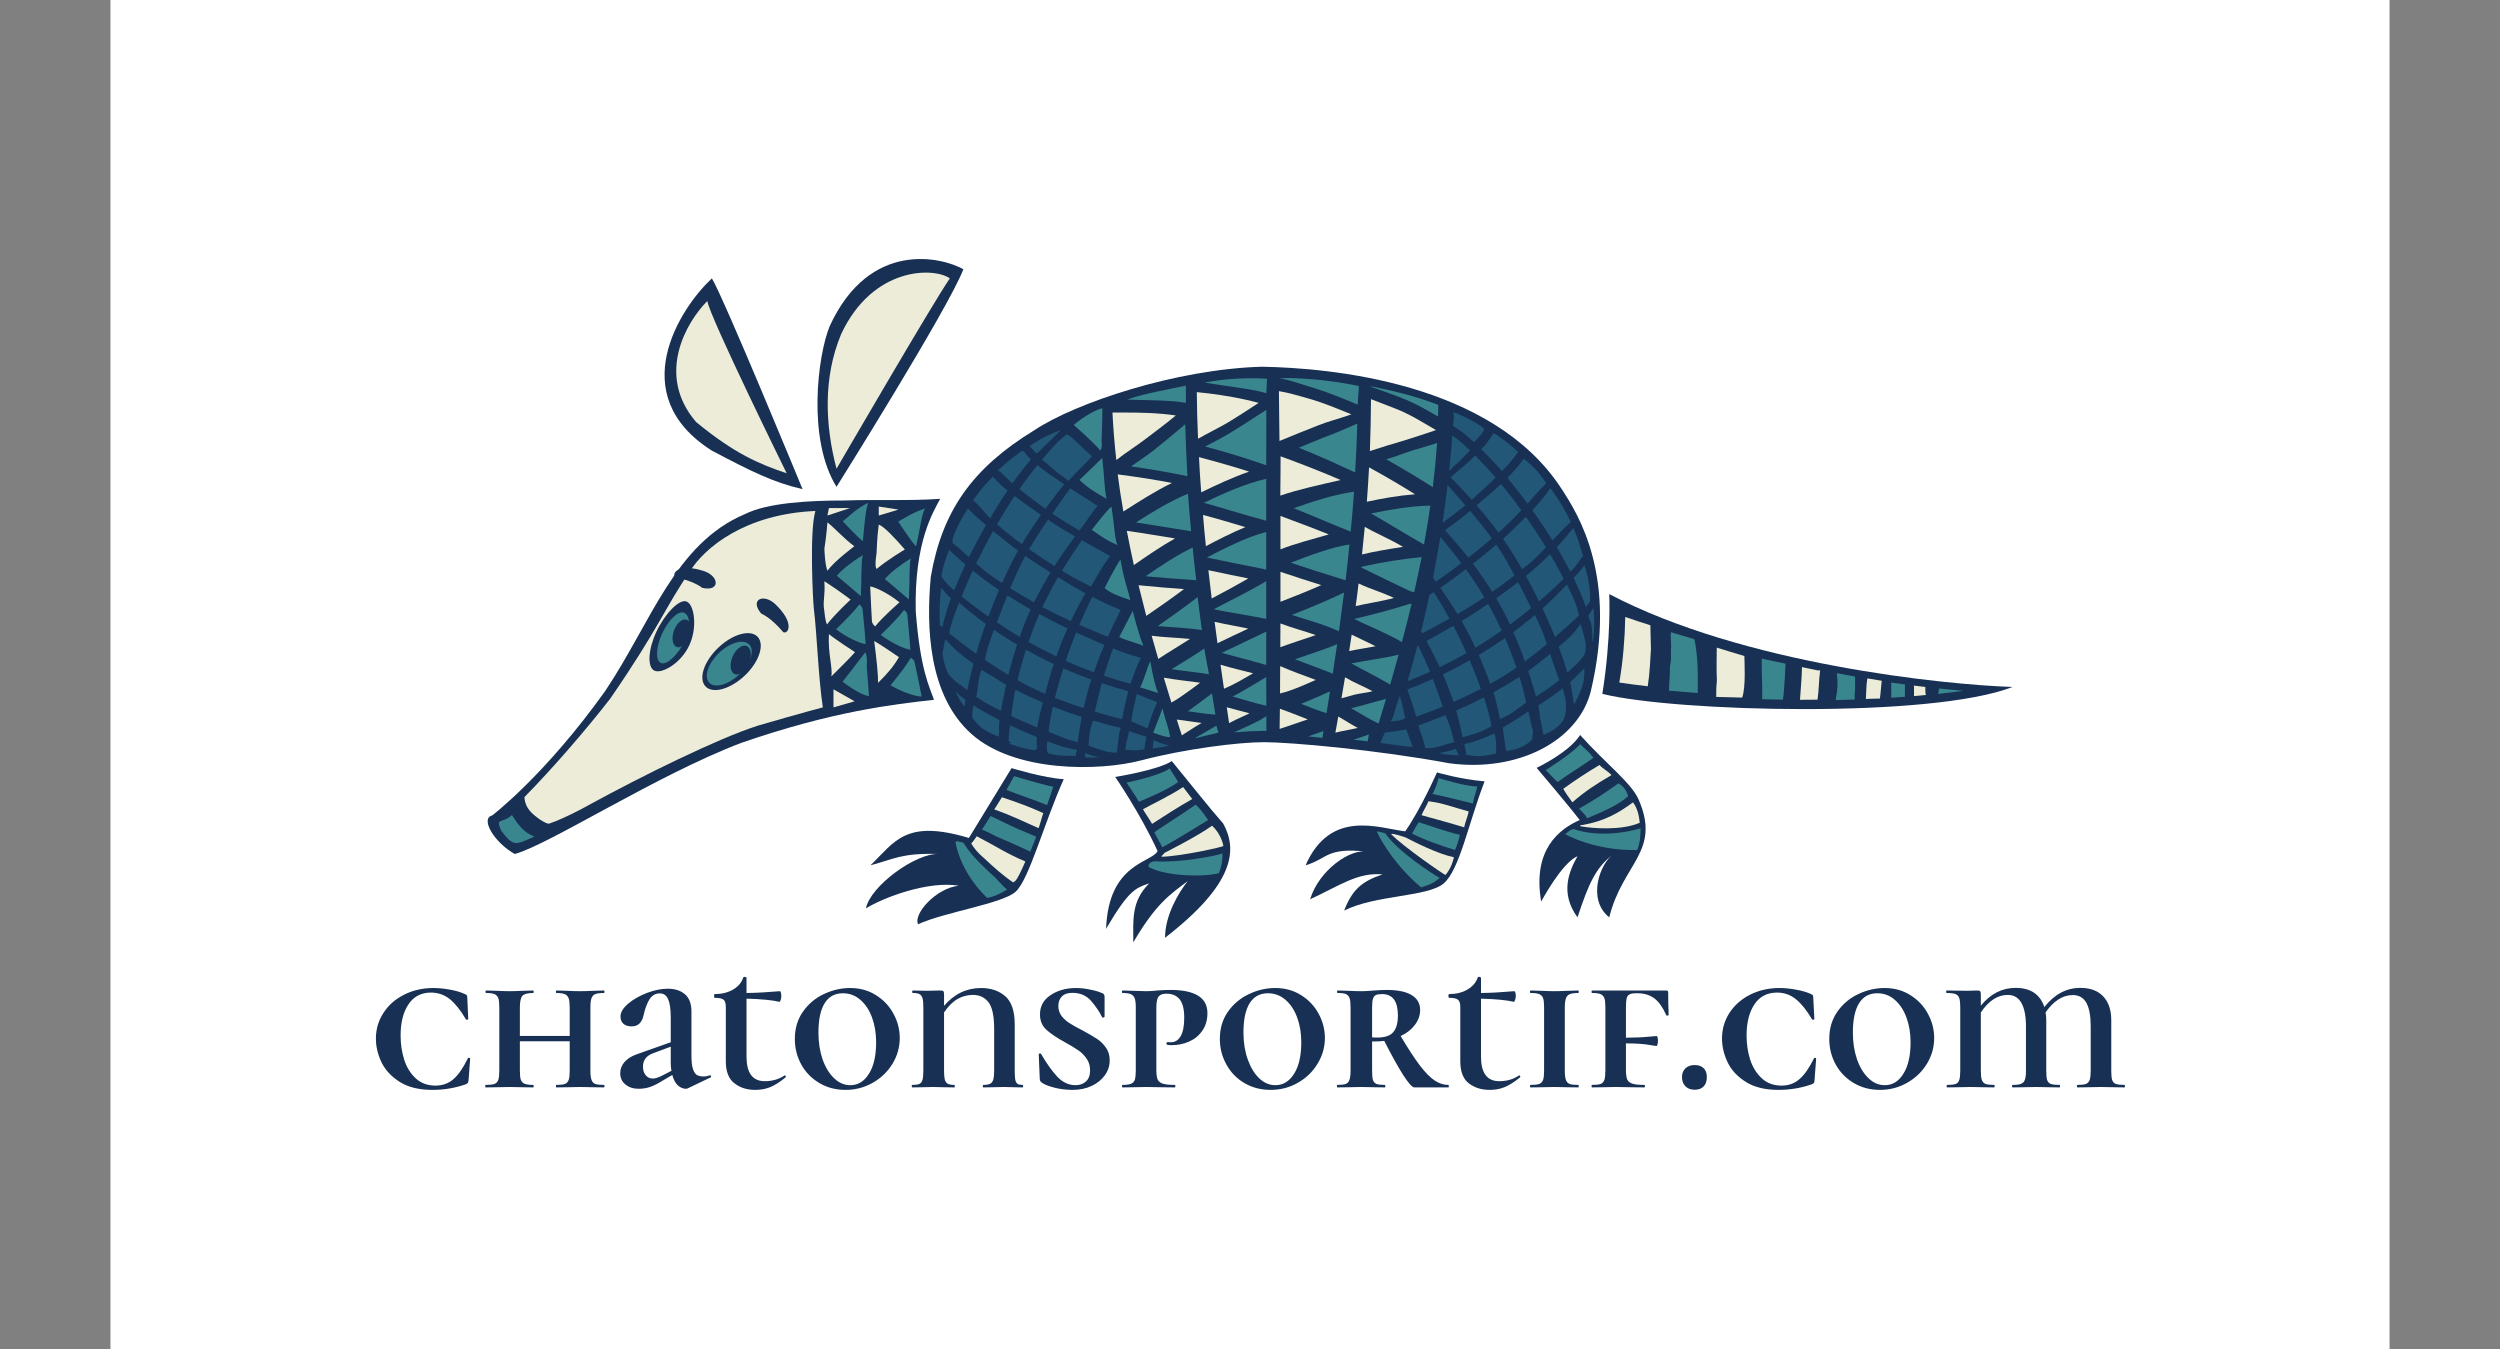 <svg xmlns="http://www.w3.org/2000/svg" version="1.1" xmlns:xlink="http://www.w3.org/1999/xlink" viewBox="0 0 14.634 7.897"><rect x="0" y="0" width="14.634" height="7.897" fill="#808080" stroke="none"/><g transform="matrix(0.808,0,0,0.808,2.164,5.718)"><rect width="16.511" height="16.511" x="-1.878" y="-10.446" fill="#ffffff"></rect><g transform="matrix(1,0,0,1,0,0)" clip-path="url(#SvgjsClipPath11899)"><g clip-path="url(#be1dec100-f7fe-4178-9451-6398c92c3b5ff41c20d7-8819-4e4b-a44f-f65f409ed7c9)"><path d=" M 0.887 -1.169 C 0.887 -1.169 1.27 -1.459 1.707 -2.072 C 2.041 -2.57 2.211 -3.139 2.72 -3.353 C 2.884 -3.435 3.185 -3.451 3.447 -3.451 C 3.649 -3.459 3.919 -3.447 4.133 -3.463 C 4.084 -3.369 3.944 -3.152 3.956 -2.647 C 3.989 -2.22 4.055 -2.105 4.088 -2.007 C 3.792 -1.974 3.354 -1.924 2.692 -1.695 C 2.085 -1.465 1.297 -0.956 1.051 -0.89 C 0.903 -0.972 0.799 -1.147 0.887 -1.169" fill="#173054" transform="matrix(1,0,0,1,0,0)" fill-rule="nonzero"></path></g><g clip-path="url(#be1dec100-f7fe-4178-9451-6398c92c3b5ff41c20d7-8819-4e4b-a44f-f65f409ed7c9)"><path d=" M 3.136 -3.533 C 3.136 -3.533 2.561 -4.929 2.479 -5.06 C 2.249 -4.846 1.839 -4.217 2.479 -3.812 C 2.758 -3.665 2.922 -3.582 3.136 -3.533" fill="#173054" transform="matrix(1,0,0,1,0,0)" fill-rule="nonzero"></path></g><g clip-path="url(#be1dec100-f7fe-4178-9451-6398c92c3b5ff41c20d7-8819-4e4b-a44f-f65f409ed7c9)"><path d=" M 3.382 -3.55 C 3.382 -3.55 4.192 -4.841 4.301 -5.126 C 4.148 -5.213 3.623 -5.344 3.333 -4.715 C 3.245 -4.502 3.168 -3.894 3.382 -3.55" fill="#173054" transform="matrix(1,0,0,1,0,0)" fill-rule="nonzero"></path></g><g clip-path="url(#be1dec100-f7fe-4178-9451-6398c92c3b5ff41c20d7-8819-4e4b-a44f-f65f409ed7c9)"><path d=" M 6.479 -1.7 C 6.293 -1.7 5.904 -1.651 5.593 -1.569 C 5.281 -1.487 4.67 -1.481 4.359 -1.76 C 4.047 -2.039 4.031 -2.536 4.065 -2.898 C 4.147 -3.375 4.366 -3.686 4.815 -3.96 C 5.11 -4.157 5.841 -4.403 6.465 -4.42 C 6.952 -4.411 8.129 -4.31 8.632 -3.539 C 8.758 -3.347 9.043 -2.898 8.846 -2.067 C 8.753 -1.706 8.315 -1.481 7.822 -1.547 C 7.297 -1.645 6.665 -1.7 6.479 -1.7" fill="#173054" transform="matrix(1,0,0,1,0,0)" fill-rule="nonzero"></path></g><g clip-path="url(#be1dec100-f7fe-4178-9451-6398c92c3b5ff41c20d7-8819-4e4b-a44f-f65f409ed7c9)"><path d=" M 8.98 -2.773 C 8.98 -2.773 8.996 -2.461 8.93 -2.05 C 9.456 -1.919 11.311 -1.87 11.902 -2.1 C 11.409 -2.116 9.948 -2.264 8.98 -2.773" fill="#173054" transform="matrix(1,0,0,1,0,0)" fill-rule="nonzero"></path></g><g clip-path="url(#be1dec100-f7fe-4178-9451-6398c92c3b5ff41c20d7-8819-4e4b-a44f-f65f409ed7c9)"><path d=" M 4.65 -1.512 C 4.65 -1.512 4.884 -1.44 5.028 -1.432 C 4.881 -1.102 4.777 -0.704 4.679 -0.616 C 4.58 -0.529 4.164 -0.469 3.973 -0.381 C 3.936 -0.455 4.104 -0.644 4.268 -0.66 C 4.048 -0.697 3.727 -0.577 3.595 -0.496 C 3.628 -0.66 3.959 -0.898 4.121 -0.89 C 3.849 -0.898 3.797 -0.852 3.628 -0.808 C 3.804 -0.977 3.879 -1.145 4.341 -1.006 L 4.65 -1.512" fill="#173054" transform="matrix(1,0,0,1,0,0)" fill-rule="nonzero"></path></g><g clip-path="url(#be1dec100-f7fe-4178-9451-6398c92c3b5ff41c20d7-8819-4e4b-a44f-f65f409ed7c9)"><path d=" M 7.732 -1.481 C 7.732 -1.481 7.896 -1.432 8.077 -1.416 C 7.962 -1.12 7.896 -0.775 7.781 -0.677 C 7.666 -0.578 7.289 -0.595 7.059 -0.48 C 7.118 -0.629 7.184 -0.691 7.338 -0.742 C 7.158 -0.759 7.026 -0.66 6.813 -0.562 C 6.878 -0.775 7.106 -0.929 7.223 -0.907 C 6.928 -0.939 6.944 -0.857 6.78 -0.808 C 6.961 -1.219 7.311 -1.077 7.502 -1.054 C 7.617 -1.219 7.732 -1.481 7.732 -1.481" fill="#173054" transform="matrix(1,0,0,1,0,0)" fill-rule="nonzero"></path></g><g clip-path="url(#be1dec100-f7fe-4178-9451-6398c92c3b5ff41c20d7-8819-4e4b-a44f-f65f409ed7c9)"><path d=" M 5.401 -1.448 C 5.401 -1.448 5.713 -1.498 5.811 -1.563 C 5.959 -1.383 6.074 -1.235 6.183 -1.111 C 6.287 -0.923 6.271 -0.677 5.762 -0.283 C 5.762 -0.447 5.861 -0.611 5.926 -0.693 C 5.795 -0.595 5.696 -0.529 5.532 -0.25 C 5.532 -0.414 5.516 -0.545 5.647 -0.677 C 5.549 -0.644 5.499 -0.628 5.335 -0.348 C 5.352 -0.825 5.664 -0.825 5.708 -0.911 C 5.582 -1.186 5.401 -1.448 5.401 -1.448" fill="#173054" transform="matrix(1,0,0,1,0,0)" fill-rule="nonzero"></path></g><g clip-path="url(#be1dec100-f7fe-4178-9451-6398c92c3b5ff41c20d7-8819-4e4b-a44f-f65f409ed7c9)"><path d=" M 8.454 -1.514 C 8.454 -1.514 8.688 -1.624 8.769 -1.752 C 8.955 -1.544 9.14 -1.406 9.193 -1.284 C 9.357 -0.907 9.078 -0.825 8.98 -0.431 C 8.816 -0.562 8.914 -0.825 9.012 -0.89 C 8.881 -0.792 8.832 -0.677 8.75 -0.431 C 8.619 -0.611 8.692 -0.769 8.75 -0.874 C 8.635 -0.825 8.487 -0.545 8.487 -0.545 C 8.422 -0.923 8.619 -1.071 8.766 -1.136 C 8.696 -1.229 8.454 -1.514 8.454 -1.514" fill="#173054" transform="matrix(1,0,0,1,0,0)" fill-rule="nonzero"></path></g><g clip-path="url(#be1dec100-f7fe-4178-9451-6398c92c3b5ff41c20d7-8819-4e4b-a44f-f65f409ed7c9)"><path d=" M 1.031 -1.172 C 0.952 -1.104 0.911 -1.158 0.952 -1.06 C 1.043 -0.937 1.058 -0.957 1.193 -1.016 C 1.116 -1.046 1.075 -1.101 1.031 -1.172" fill="#3a868f" transform="matrix(1,0,0,1,0,0)" fill-rule="nonzero"></path></g><g clip-path="url(#be1dec100-f7fe-4178-9451-6398c92c3b5ff41c20d7-8819-4e4b-a44f-f65f409ed7c9)"><path d=" M 3.218 -2.663 C 3.211 -2.72 3.185 -3.232 3.229 -3.375 C 2.72 -3.353 2.426 -3.11 2.318 -2.935 C 2.137 -2.672 2.104 -2.541 1.743 -2.016 C 1.573 -1.796 1.321 -1.505 1.121 -1.302 C 1.125 -1.243 1.149 -1.202 1.215 -1.153 C 1.27 -1.111 1.296 -1.109 1.297 -1.109 C 1.417 -1.147 1.631 -1.268 1.586 -1.244 C 1.974 -1.456 2.524 -1.728 2.813 -1.82 C 2.826 -1.825 3.196 -1.93 3.283 -1.952 C 3.251 -2.16 3.24 -2.488 3.218 -2.663" fill="#ececd9" transform="matrix(1,0,0,1,0,0)" fill-rule="nonzero"></path></g><g clip-path="url(#be1dec100-f7fe-4178-9451-6398c92c3b5ff41c20d7-8819-4e4b-a44f-f65f409ed7c9)"><path d=" M 3.382 -3.681 C 3.382 -3.681 4.088 -4.896 4.203 -5.06 C 4.088 -5.142 3.644 -5.147 3.415 -4.655 C 3.283 -4.338 3.3 -3.993 3.382 -3.681" fill="#ececd9" transform="matrix(1,0,0,1,0,0)" fill-rule="nonzero"></path></g><g clip-path="url(#be1dec100-f7fe-4178-9451-6398c92c3b5ff41c20d7-8819-4e4b-a44f-f65f409ed7c9)"><path d=" M 9.282 -2.372 L 9.278 -2.547 C 9.217 -2.566 9.157 -2.586 9.096 -2.607 C 9.093 -2.447 9.08 -2.291 9.053 -2.132 C 9.119 -2.122 9.188 -2.113 9.259 -2.105 C 9.274 -2.199 9.278 -2.31 9.282 -2.372" fill="#ececd9" transform="matrix(1,0,0,1,0,0)" fill-rule="nonzero"></path></g><g clip-path="url(#be1dec100-f7fe-4178-9451-6398c92c3b5ff41c20d7-8819-4e4b-a44f-f65f409ed7c9)"><path d=" M 9.597 -2.446 C 9.54 -2.462 9.483 -2.48 9.427 -2.497 C 9.422 -2.468 9.432 -2.4 9.427 -2.37 C 9.427 -2.316 9.431 -2.301 9.419 -2.243 C 9.422 -2.186 9.413 -2.13 9.413 -2.073 C 9.481 -2.067 9.551 -2.061 9.621 -2.056 C 9.623 -2.187 9.624 -2.317 9.597 -2.446" fill="#3a868f" transform="matrix(1,0,0,1,0,0)" fill-rule="nonzero"></path></g><g clip-path="url(#be1dec100-f7fe-4178-9451-6398c92c3b5ff41c20d7-8819-4e4b-a44f-f65f409ed7c9)"><path d=" M 9.959 -2.324 C 9.915 -2.336 9.801 -2.373 9.759 -2.385 C 9.758 -2.306 9.756 -2.226 9.76 -2.148 C 9.755 -2.098 9.755 -2.069 9.755 -2.028 C 9.794 -2.026 9.904 -2.025 9.943 -2.023 C 9.971 -2.097 9.959 -2.293 9.959 -2.324" fill="#ececd9" transform="matrix(1,0,0,1,0,0)" fill-rule="nonzero"></path></g><g clip-path="url(#be1dec100-f7fe-4178-9451-6398c92c3b5ff41c20d7-8819-4e4b-a44f-f65f409ed7c9)"><path d=" M 11.546 -2.072 C 11.486 -2.077 11.427 -2.083 11.368 -2.089 C 11.368 -2.087 11.368 -2.085 11.368 -2.083 C 11.368 -2.072 11.366 -2.061 11.363 -2.05 C 11.427 -2.057 11.488 -2.064 11.546 -2.072" fill="#3a868f" transform="matrix(1,0,0,1,0,0)" fill-rule="nonzero"></path></g><g clip-path="url(#be1dec100-f7fe-4178-9451-6398c92c3b5ff41c20d7-8819-4e4b-a44f-f65f409ed7c9)"><path d=" M 11.274 -2.042 C 11.268 -2.061 11.271 -2.081 11.27 -2.1 L 11.27 -2.1 C 11.242 -2.103 11.213 -2.106 11.185 -2.11 C 11.187 -2.107 11.188 -2.104 11.188 -2.1 L 11.188 -2.034 C 11.221 -2.037 11.242 -2.039 11.274 -2.042" fill="#ececd9" transform="matrix(1,0,0,1,0,0)" fill-rule="nonzero"></path></g><g clip-path="url(#be1dec100-f7fe-4178-9451-6398c92c3b5ff41c20d7-8819-4e4b-a44f-f65f409ed7c9)"><path d=" M 11.122 -2.034 L 11.122 -2.1 C 11.122 -2.106 11.122 -2.112 11.123 -2.118 C 11.09 -2.123 11.056 -2.127 11.023 -2.132 L 11.023 -2.022 C 11.057 -2.024 11.09 -2.026 11.123 -2.029 C 11.122 -2.03 11.122 -2.032 11.122 -2.034" fill="#3a868f" transform="matrix(1,0,0,1,0,0)" fill-rule="nonzero"></path></g><g clip-path="url(#be1dec100-f7fe-4178-9451-6398c92c3b5ff41c20d7-8819-4e4b-a44f-f65f409ed7c9)"><path d=" M 10.954 -2.145 C 10.908 -2.152 10.895 -2.155 10.85 -2.162 C 10.841 -2.112 10.843 -2.064 10.839 -2.013 C 10.876 -2.015 10.905 -2.015 10.941 -2.016 C 10.941 -2.016 10.95 -2.095 10.954 -2.145" fill="#ececd9" transform="matrix(1,0,0,1,0,0)" fill-rule="nonzero"></path></g><g clip-path="url(#be1dec100-f7fe-4178-9451-6398c92c3b5ff41c20d7-8819-4e4b-a44f-f65f409ed7c9)"><path d=" M 10.761 -2.082 L 10.761 -2.175 C 10.717 -2.183 10.673 -2.191 10.629 -2.2 L 10.629 -2.198 L 10.629 -2.198 L 10.629 -2.197 C 10.637 -2.137 10.635 -2.077 10.622 -2.018 C 10.622 -2.014 10.621 -2.009 10.621 -2.005 C 10.667 -2.006 10.713 -2.008 10.758 -2.009 C 10.757 -2.033 10.758 -2.058 10.761 -2.082" fill="#3a868f" transform="matrix(1,0,0,1,0,0)" fill-rule="nonzero"></path></g><g clip-path="url(#be1dec100-f7fe-4178-9451-6398c92c3b5ff41c20d7-8819-4e4b-a44f-f65f409ed7c9)"><path d=" M 10.489 -2.008 C 10.5 -2.083 10.498 -2.15 10.508 -2.22 C 10.508 -2.22 10.491 -2.22 10.491 -2.22 C 10.452 -2.228 10.413 -2.236 10.375 -2.244 C 10.376 -2.241 10.376 -2.238 10.376 -2.235 C 10.375 -2.159 10.366 -2.083 10.362 -2.007 C 10.399 -2.007 10.452 -2.007 10.489 -2.008" fill="#ececd9" transform="matrix(1,0,0,1,0,0)" fill-rule="nonzero"></path></g><g clip-path="url(#be1dec100-f7fe-4178-9451-6398c92c3b5ff41c20d7-8819-4e4b-a44f-f65f409ed7c9)"><path d=" M 10.257 -2.269 C 10.195 -2.283 10.144 -2.291 10.085 -2.306 C 10.082 -2.207 10.091 -2.109 10.088 -2.011 C 10.138 -2.01 10.188 -2.009 10.238 -2.008 C 10.249 -2.064 10.257 -2.269 10.257 -2.269" fill="#3a868f" transform="matrix(1,0,0,1,0,0)" fill-rule="nonzero"></path></g><g clip-path="url(#be1dec100-f7fe-4178-9451-6398c92c3b5ff41c20d7-8819-4e4b-a44f-f65f409ed7c9)"><path d=" M 4.907 -1.244 C 4.926 -1.296 4.941 -1.343 4.952 -1.377 C 4.865 -1.394 4.668 -1.454 4.668 -1.454 C 4.656 -1.434 4.633 -1.388 4.613 -1.354 C 4.71 -1.316 4.811 -1.284 4.907 -1.244" fill="#3a868f" transform="matrix(1,0,0,1,0,0)" fill-rule="nonzero"></path></g><g clip-path="url(#be1dec100-f7fe-4178-9451-6398c92c3b5ff41c20d7-8819-4e4b-a44f-f65f409ed7c9)"><path d=" M 4.846 -1.077 C 4.858 -1.109 4.869 -1.156 4.88 -1.186 C 4.778 -1.233 4.691 -1.264 4.58 -1.301 C 4.566 -1.277 4.54 -1.237 4.525 -1.213 C 4.638 -1.173 4.732 -1.128 4.846 -1.077" fill="#ececd9" transform="matrix(1,0,0,1,0,0)" fill-rule="nonzero"></path></g><g clip-path="url(#be1dec100-f7fe-4178-9451-6398c92c3b5ff41c20d7-8819-4e4b-a44f-f65f409ed7c9)"><path d=" M 4.54 -1.017 C 4.622 -0.981 4.705 -0.946 4.786 -0.907 C 4.8 -0.943 4.815 -0.979 4.829 -1.015 C 4.72 -1.062 4.674 -1.078 4.568 -1.132 C 4.562 -1.135 4.531 -1.149 4.498 -1.165 C 4.478 -1.132 4.457 -1.1 4.436 -1.067 C 4.471 -1.052 4.506 -1.035 4.54 -1.017" fill="#3a868f" transform="matrix(1,0,0,1,0,0)" fill-rule="nonzero"></path></g><g clip-path="url(#be1dec100-f7fe-4178-9451-6398c92c3b5ff41c20d7-8819-4e4b-a44f-f65f409ed7c9)"><path d=" M 4.457 -0.854 C 4.522 -0.793 4.589 -0.733 4.662 -0.684 C 4.668 -0.688 4.673 -0.692 4.677 -0.695 C 4.691 -0.707 4.718 -0.761 4.75 -0.836 C 4.631 -0.884 4.522 -0.954 4.408 -1.013 C 4.405 -1.014 4.403 -1.015 4.401 -1.017 L 4.398 -1.019 C 4.381 -0.993 4.367 -0.975 4.358 -0.966 C 4.379 -0.931 4.4 -0.903 4.457 -0.854" fill="#ececd9" transform="matrix(1,0,0,1,0,0)" fill-rule="nonzero"></path></g><g clip-path="url(#be1dec100-f7fe-4178-9451-6398c92c3b5ff41c20d7-8819-4e4b-a44f-f65f409ed7c9)"><path d=" M 4.492 -0.755 C 4.391 -0.853 4.362 -0.878 4.301 -0.972 C 4.301 -0.973 4.254 -0.982 4.254 -0.983 C 4.249 -0.982 4.246 -0.98 4.244 -0.976 C 4.276 -0.801 4.386 -0.654 4.473 -0.572 C 4.527 -0.581 4.576 -0.607 4.618 -0.633 C 4.572 -0.668 4.564 -0.693 4.492 -0.755" fill="#3a868f" transform="matrix(1,0,0,1,0,0)" fill-rule="nonzero"></path></g><g clip-path="url(#be1dec100-f7fe-4178-9451-6398c92c3b5ff41c20d7-8819-4e4b-a44f-f65f409ed7c9)"><path d=" M 5.84 -4.067 C 5.721 -4.085 5.575 -4.089 5.453 -4.088 C 5.429 -4.088 5.405 -4.088 5.381 -4.088 C 5.387 -3.972 5.396 -3.858 5.409 -3.744 C 5.48 -3.8 5.557 -3.847 5.624 -3.899 C 5.688 -3.949 5.758 -3.998 5.84 -4.067" fill="#ececd9" transform="matrix(1,0,0,1,0,0)" fill-rule="nonzero"></path></g><g clip-path="url(#be1dec100-f7fe-4178-9451-6398c92c3b5ff41c20d7-8819-4e4b-a44f-f65f409ed7c9)"><path d=" M 5.419 -3.64 C 5.431 -3.55 5.444 -3.46 5.46 -3.371 C 5.57 -3.441 5.685 -3.516 5.812 -3.578 C 5.702 -3.599 5.575 -3.62 5.419 -3.64" fill="#ececd9" transform="matrix(1,0,0,1,0,0)" fill-rule="nonzero"></path></g><g clip-path="url(#be1dec100-f7fe-4178-9451-6398c92c3b5ff41c20d7-8819-4e4b-a44f-f65f409ed7c9)"><path d=" M 5.485 -3.231 C 5.501 -3.148 5.518 -3.065 5.536 -2.983 C 5.627 -3.046 5.731 -3.118 5.834 -3.176 C 5.708 -3.196 5.601 -3.215 5.485 -3.231" fill="#ececd9" transform="matrix(1,0,0,1,0,0)" fill-rule="nonzero"></path></g><g clip-path="url(#be1dec100-f7fe-4178-9451-6398c92c3b5ff41c20d7-8819-4e4b-a44f-f65f409ed7c9)"><path d=" M 5.884 -1.749 C 5.899 -1.76 5.915 -1.77 5.931 -1.78 C 5.96 -1.799 5.994 -1.82 6.026 -1.839 C 5.965 -1.847 5.905 -1.857 5.847 -1.864 C 5.859 -1.826 5.871 -1.787 5.884 -1.749" fill="#ececd9" transform="matrix(1,0,0,1,0,0)" fill-rule="nonzero"></path></g><g clip-path="url(#be1dec100-f7fe-4178-9451-6398c92c3b5ff41c20d7-8819-4e4b-a44f-f65f409ed7c9)"><path d=" M 5.57 -2.837 C 5.588 -2.763 5.607 -2.689 5.626 -2.615 C 5.718 -2.677 5.814 -2.745 5.899 -2.809 C 5.793 -2.817 5.687 -2.825 5.57 -2.837" fill="#ececd9" transform="matrix(1,0,0,1,0,0)" fill-rule="nonzero"></path></g><g clip-path="url(#be1dec100-f7fe-4178-9451-6398c92c3b5ff41c20d7-8819-4e4b-a44f-f65f409ed7c9)"><path d=" M 5.665 -2.471 C 5.681 -2.415 5.697 -2.359 5.713 -2.303 C 5.785 -2.351 5.869 -2.4 5.943 -2.448 C 5.851 -2.457 5.758 -2.459 5.665 -2.471" fill="#ececd9" transform="matrix(1,0,0,1,0,0)" fill-rule="nonzero"></path></g><g clip-path="url(#be1dec100-f7fe-4178-9451-6398c92c3b5ff41c20d7-8819-4e4b-a44f-f65f409ed7c9)"><path d=" M 6.016 -2.131 C 5.933 -2.142 5.847 -2.151 5.753 -2.167 C 5.771 -2.107 5.79 -2.047 5.808 -1.987 C 5.843 -2.006 5.885 -2.034 5.927 -2.065 C 5.957 -2.086 5.987 -2.109 6.016 -2.131" fill="#ececd9" transform="matrix(1,0,0,1,0,0)" fill-rule="nonzero"></path></g><g clip-path="url(#be1dec100-f7fe-4178-9451-6398c92c3b5ff41c20d7-8819-4e4b-a44f-f65f409ed7c9)"><path d=" M 5.516 -3.698 C 5.679 -3.675 5.809 -3.651 5.924 -3.627 C 5.917 -3.752 5.912 -3.878 5.908 -4.003 C 5.808 -3.919 5.748 -3.868 5.674 -3.81 C 5.621 -3.77 5.567 -3.734 5.516 -3.698" fill="#3a868f" transform="matrix(1,0,0,1,0,0)" fill-rule="nonzero"></path></g><g clip-path="url(#be1dec100-f7fe-4178-9451-6398c92c3b5ff41c20d7-8819-4e4b-a44f-f65f409ed7c9)"><path d=" M 5.988 -2.873 C 5.978 -2.952 5.97 -3.031 5.962 -3.11 C 5.855 -3.06 5.731 -2.978 5.621 -2.902 C 5.749 -2.89 5.867 -2.882 5.988 -2.873" fill="#3a868f" transform="matrix(1,0,0,1,0,0)" fill-rule="nonzero"></path></g><g clip-path="url(#be1dec100-f7fe-4178-9451-6398c92c3b5ff41c20d7-8819-4e4b-a44f-f65f409ed7c9)"><path d=" M 5.951 -3.228 C 5.942 -3.318 5.935 -3.409 5.928 -3.5 C 5.794 -3.444 5.671 -3.368 5.551 -3.292 C 5.679 -3.273 5.799 -3.251 5.951 -3.228" fill="#3a868f" transform="matrix(1,0,0,1,0,0)" fill-rule="nonzero"></path></g><g clip-path="url(#be1dec100-f7fe-4178-9451-6398c92c3b5ff41c20d7-8819-4e4b-a44f-f65f409ed7c9)"><path d=" M 5.974 -1.958 C 5.958 -1.946 5.942 -1.935 5.927 -1.924 C 5.995 -1.914 6.062 -1.904 6.127 -1.9 C 6.118 -1.951 6.11 -2.002 6.102 -2.053 C 6.062 -2.023 6.018 -1.99 5.974 -1.958" fill="#3a868f" transform="matrix(1,0,0,1,0,0)" fill-rule="nonzero"></path></g><g clip-path="url(#be1dec100-f7fe-4178-9451-6398c92c3b5ff41c20d7-8819-4e4b-a44f-f65f409ed7c9)"><path d=" M 5.976 -1.727 C 5.984 -1.729 6.14 -1.768 6.149 -1.769 C 6.148 -1.773 6.135 -1.817 6.134 -1.82 C 6.127 -1.815 5.983 -1.733 5.976 -1.727" fill="#3a868f" transform="matrix(1,0,0,1,0,0)" fill-rule="nonzero"></path></g><g clip-path="url(#be1dec100-f7fe-4178-9451-6398c92c3b5ff41c20d7-8819-4e4b-a44f-f65f409ed7c9)"><path d=" M 5.913 -4.283 C 5.785 -4.256 5.598 -4.223 5.487 -4.182 C 5.599 -4.177 5.808 -4.179 5.913 -4.158 C 5.913 -4.199 5.913 -4.241 5.913 -4.283" fill="#3a868f" transform="matrix(1,0,0,1,0,0)" fill-rule="nonzero"></path></g><g clip-path="url(#be1dec100-f7fe-4178-9451-6398c92c3b5ff41c20d7-8819-4e4b-a44f-f65f409ed7c9)"><path d=" M 6.08 -2.192 C 6.075 -2.23 6.047 -2.356 6.047 -2.379 C 5.974 -2.328 5.887 -2.277 5.81 -2.229 C 5.902 -2.215 5.99 -2.207 6.08 -2.192" fill="#3a868f" transform="matrix(1,0,0,1,0,0)" fill-rule="nonzero"></path></g><g clip-path="url(#be1dec100-f7fe-4178-9451-6398c92c3b5ff41c20d7-8819-4e4b-a44f-f65f409ed7c9)"><path d=" M 5.709 -2.541 C 5.81 -2.532 5.917 -2.53 6.029 -2.512 C 6.018 -2.591 6.008 -2.671 5.998 -2.751 C 5.912 -2.685 5.81 -2.611 5.709 -2.541" fill="#3a868f" transform="matrix(1,0,0,1,0,0)" fill-rule="nonzero"></path></g><g clip-path="url(#be1dec100-f7fe-4178-9451-6398c92c3b5ff41c20d7-8819-4e4b-a44f-f65f409ed7c9)"><path d=" M 6.024 -3.51 C 6.133 -3.563 6.248 -3.617 6.371 -3.66 C 6.269 -3.693 6.151 -3.727 6.008 -3.765 C 6.012 -3.68 6.017 -3.595 6.024 -3.51" fill="#ececd9" transform="matrix(1,0,0,1,0,0)" fill-rule="nonzero"></path></g><g clip-path="url(#be1dec100-f7fe-4178-9451-6398c92c3b5ff41c20d7-8819-4e4b-a44f-f65f409ed7c9)"><path d=" M 6.121 -2.572 C 6.128 -2.521 6.135 -2.469 6.142 -2.417 C 6.214 -2.453 6.293 -2.488 6.365 -2.523 C 6.285 -2.54 6.203 -2.553 6.121 -2.572" fill="#ececd9" transform="matrix(1,0,0,1,0,0)" fill-rule="nonzero"></path></g><g clip-path="url(#be1dec100-f7fe-4178-9451-6398c92c3b5ff41c20d7-8819-4e4b-a44f-f65f409ed7c9)"><path d=" M 6.4 -2.199 C 6.325 -2.219 6.247 -2.236 6.164 -2.261 C 6.172 -2.203 6.18 -2.145 6.189 -2.087 C 6.223 -2.101 6.263 -2.121 6.304 -2.144 C 6.336 -2.162 6.369 -2.181 6.4 -2.199" fill="#ececd9" transform="matrix(1,0,0,1,0,0)" fill-rule="nonzero"></path></g><g clip-path="url(#be1dec100-f7fe-4178-9451-6398c92c3b5ff41c20d7-8819-4e4b-a44f-f65f409ed7c9)"><path d=" M 6.365 -2.886 C 6.271 -2.905 6.177 -2.924 6.076 -2.946 C 6.084 -2.878 6.092 -2.81 6.1 -2.741 C 6.19 -2.788 6.282 -2.838 6.365 -2.886" fill="#ececd9" transform="matrix(1,0,0,1,0,0)" fill-rule="nonzero"></path></g><g clip-path="url(#be1dec100-f7fe-4178-9451-6398c92c3b5ff41c20d7-8819-4e4b-a44f-f65f409ed7c9)"><path d=" M 6.058 -3.12 C 6.147 -3.167 6.247 -3.218 6.344 -3.258 C 6.233 -3.291 6.138 -3.32 6.037 -3.346 C 6.043 -3.271 6.05 -3.195 6.058 -3.12" fill="#ececd9" transform="matrix(1,0,0,1,0,0)" fill-rule="nonzero"></path></g><g clip-path="url(#be1dec100-f7fe-4178-9451-6398c92c3b5ff41c20d7-8819-4e4b-a44f-f65f409ed7c9)"><path d=" M 6.221 -4.018 C 6.291 -4.06 6.35 -4.099 6.44 -4.158 C 6.324 -4.19 6.196 -4.212 6.074 -4.227 C 6.046 -4.23 6.019 -4.233 5.992 -4.236 C 5.993 -4.123 5.996 -4.01 6.001 -3.898 C 6.075 -3.941 6.152 -3.977 6.221 -4.018" fill="#ececd9" transform="matrix(1,0,0,1,0,0)" fill-rule="nonzero"></path></g><g clip-path="url(#be1dec100-f7fe-4178-9451-6398c92c3b5ff41c20d7-8819-4e4b-a44f-f65f409ed7c9)"><path d=" M 6.226 -1.838 C 6.24 -1.845 6.256 -1.853 6.273 -1.862 C 6.304 -1.877 6.341 -1.893 6.374 -1.909 C 6.318 -1.923 6.263 -1.939 6.209 -1.953 C 6.215 -1.914 6.221 -1.876 6.226 -1.838" fill="#ececd9" transform="matrix(1,0,0,1,0,0)" fill-rule="nonzero"></path></g><g clip-path="url(#be1dec100-f7fe-4178-9451-6398c92c3b5ff41c20d7-8819-4e4b-a44f-f65f409ed7c9)"><path d=" M 6.471 -3.311 L 6.495 -3.304 C 6.495 -3.406 6.495 -3.507 6.495 -3.608 C 6.334 -3.57 6.187 -3.503 6.043 -3.434 C 6.178 -3.397 6.304 -3.356 6.471 -3.311" fill="#3a868f" transform="matrix(1,0,0,1,0,0)" fill-rule="nonzero"></path></g><g clip-path="url(#be1dec100-f7fe-4178-9451-6398c92c3b5ff41c20d7-8819-4e4b-a44f-f65f409ed7c9)"><path d=" M 6.495 -2.259 L 6.495 -2.501 C 6.417 -2.463 6.259 -2.388 6.172 -2.347 C 6.269 -2.32 6.395 -2.289 6.495 -2.259" fill="#3a868f" transform="matrix(1,0,0,1,0,0)" fill-rule="nonzero"></path></g><g clip-path="url(#be1dec100-f7fe-4178-9451-6398c92c3b5ff41c20d7-8819-4e4b-a44f-f65f409ed7c9)"><path d=" M 6.453 -1.862 C 6.432 -1.851 6.411 -1.84 6.39 -1.83 C 6.347 -1.81 6.299 -1.789 6.262 -1.771 C 6.329 -1.777 6.398 -1.781 6.468 -1.782 C 6.477 -1.782 6.486 -1.782 6.496 -1.782 L 6.496 -1.888 C 6.481 -1.879 6.467 -1.87 6.453 -1.862" fill="#3a868f" transform="matrix(1,0,0,1,0,0)" fill-rule="nonzero"></path></g><g clip-path="url(#be1dec100-f7fe-4178-9451-6398c92c3b5ff41c20d7-8819-4e4b-a44f-f65f409ed7c9)"><path d=" M 6.495 -2.867 C 6.393 -2.804 6.239 -2.729 6.114 -2.663 C 6.212 -2.642 6.386 -2.616 6.495 -2.593 C 6.495 -2.684 6.495 -2.775 6.495 -2.867" fill="#3a868f" transform="matrix(1,0,0,1,0,0)" fill-rule="nonzero"></path></g><g clip-path="url(#be1dec100-f7fe-4178-9451-6398c92c3b5ff41c20d7-8819-4e4b-a44f-f65f409ed7c9)"><path d=" M 6.495 -2.95 C 6.495 -3.041 6.495 -3.132 6.495 -3.222 L 6.471 -3.216 C 6.351 -3.183 6.199 -3.108 6.065 -3.038 C 6.203 -3.008 6.329 -2.984 6.46 -2.958 Z" fill="#3a868f" transform="matrix(1,0,0,1,0,0)" fill-rule="nonzero"></path></g><g clip-path="url(#be1dec100-f7fe-4178-9451-6398c92c3b5ff41c20d7-8819-4e4b-a44f-f65f409ed7c9)"><path d=" M 6.501 -4.333 C 6.345 -4.342 6.193 -4.333 6.049 -4.305 C 6.145 -4.287 6.408 -4.258 6.496 -4.228 C 6.496 -4.256 6.501 -4.306 6.501 -4.333" fill="#3a868f" transform="matrix(1,0,0,1,0,0)" fill-rule="nonzero"></path></g><g clip-path="url(#be1dec100-f7fe-4178-9451-6398c92c3b5ff41c20d7-8819-4e4b-a44f-f65f409ed7c9)"><path d=" M 6.303 -2.058 C 6.285 -2.049 6.268 -2.039 6.251 -2.031 C 6.321 -2.012 6.424 -1.978 6.496 -1.964 C 6.495 -2.033 6.495 -2.102 6.495 -2.172 C 6.443 -2.141 6.357 -2.088 6.303 -2.058" fill="#3a868f" transform="matrix(1,0,0,1,0,0)" fill-rule="nonzero"></path></g><g clip-path="url(#be1dec100-f7fe-4178-9451-6398c92c3b5ff41c20d7-8819-4e4b-a44f-f65f409ed7c9)"><path d=" M 6.053 -3.842 C 6.234 -3.793 6.373 -3.749 6.495 -3.706 C 6.496 -3.84 6.496 -3.974 6.496 -4.108 C 6.376 -4.03 6.307 -3.985 6.223 -3.934 C 6.166 -3.9 6.107 -3.871 6.053 -3.842" fill="#3a868f" transform="matrix(1,0,0,1,0,0)" fill-rule="nonzero"></path></g><g clip-path="url(#be1dec100-f7fe-4178-9451-6398c92c3b5ff41c20d7-8819-4e4b-a44f-f65f409ed7c9)"><path d=" M 6.592 -1.796 C 6.627 -1.808 6.674 -1.824 6.69 -1.829 C 6.723 -1.841 6.761 -1.853 6.796 -1.865 C 6.727 -1.891 6.66 -1.92 6.594 -1.942 C 6.593 -1.894 6.593 -1.845 6.592 -1.796" fill="#ececd9" transform="matrix(1,0,0,1,0,0)" fill-rule="nonzero"></path></g><g clip-path="url(#be1dec100-f7fe-4178-9451-6398c92c3b5ff41c20d7-8819-4e4b-a44f-f65f409ed7c9)"><path d=" M 6.866 -3.993 C 6.948 -4.026 7.014 -4.04 7.112 -4.075 C 7 -4.12 6.915 -4.157 6.8 -4.19 C 6.74 -4.207 6.649 -4.234 6.587 -4.243 C 6.588 -4.132 6.59 -3.993 6.591 -3.882 C 6.678 -3.919 6.791 -3.963 6.866 -3.993" fill="#ececd9" transform="matrix(1,0,0,1,0,0)" fill-rule="nonzero"></path></g><g clip-path="url(#be1dec100-f7fe-4178-9451-6398c92c3b5ff41c20d7-8819-4e4b-a44f-f65f409ed7c9)"><path d=" M 6.598 -2.717 C 6.698 -2.755 6.801 -2.797 6.894 -2.838 C 6.798 -2.868 6.702 -2.899 6.598 -2.934 C 6.598 -2.862 6.598 -2.789 6.598 -2.717" fill="#ececd9" transform="matrix(1,0,0,1,0,0)" fill-rule="nonzero"></path></g><g clip-path="url(#be1dec100-f7fe-4178-9451-6398c92c3b5ff41c20d7-8819-4e4b-a44f-f65f409ed7c9)"><path d=" M 6.598 -2.56 C 6.597 -2.502 6.597 -2.445 6.597 -2.388 C 6.678 -2.418 6.771 -2.447 6.854 -2.476 C 6.77 -2.505 6.683 -2.528 6.598 -2.56" fill="#ececd9" transform="matrix(1,0,0,1,0,0)" fill-rule="nonzero"></path></g><g clip-path="url(#be1dec100-f7fe-4178-9451-6398c92c3b5ff41c20d7-8819-4e4b-a44f-f65f409ed7c9)"><path d=" M 6.598 -3.097 C 6.696 -3.136 6.841 -3.174 6.948 -3.205 C 6.834 -3.252 6.703 -3.299 6.598 -3.339 C 6.598 -3.258 6.598 -3.178 6.598 -3.097" fill="#ececd9" transform="matrix(1,0,0,1,0,0)" fill-rule="nonzero"></path></g><g clip-path="url(#be1dec100-f7fe-4178-9451-6398c92c3b5ff41c20d7-8819-4e4b-a44f-f65f409ed7c9)"><path d=" M 6.752 -2.107 C 6.785 -2.121 6.82 -2.136 6.854 -2.151 C 6.772 -2.182 6.687 -2.211 6.596 -2.251 C 6.596 -2.185 6.595 -2.119 6.595 -2.053 C 6.636 -2.062 6.693 -2.082 6.752 -2.107" fill="#ececd9" transform="matrix(1,0,0,1,0,0)" fill-rule="nonzero"></path></g><g clip-path="url(#be1dec100-f7fe-4178-9451-6398c92c3b5ff41c20d7-8819-4e4b-a44f-f65f409ed7c9)"><path d=" M 7.034 -3.599 C 6.938 -3.642 6.741 -3.72 6.599 -3.771 C 6.6 -3.684 6.597 -3.573 6.597 -3.486 C 6.719 -3.529 6.897 -3.568 7.034 -3.599" fill="#ececd9" transform="matrix(1,0,0,1,0,0)" fill-rule="nonzero"></path></g><g clip-path="url(#be1dec100-f7fe-4178-9451-6398c92c3b5ff41c20d7-8819-4e4b-a44f-f65f409ed7c9)"><path d=" M 7.158 -4.145 C 7.158 -4.174 7.166 -4.251 7.166 -4.28 C 7.03 -4.309 6.805 -4.342 6.587 -4.338 C 6.637 -4.331 6.737 -4.298 6.821 -4.272 C 6.957 -4.23 7.058 -4.187 7.158 -4.145" fill="#3a868f" transform="matrix(1,0,0,1,0,0)" fill-rule="nonzero"></path></g><g clip-path="url(#be1dec100-f7fe-4178-9451-6398c92c3b5ff41c20d7-8819-4e4b-a44f-f65f409ed7c9)"><path d=" M 6.863 -1.764 C 6.842 -1.757 6.82 -1.749 6.799 -1.742 C 6.833 -1.739 6.867 -1.735 6.902 -1.731 L 6.91 -1.781 C 6.895 -1.775 6.879 -1.769 6.863 -1.764" fill="#3a868f" transform="matrix(1,0,0,1,0,0)" fill-rule="nonzero"></path></g><g clip-path="url(#be1dec100-f7fe-4178-9451-6398c92c3b5ff41c20d7-8819-4e4b-a44f-f65f409ed7c9)"><path d=" M 6.747 -1.978 C 6.81 -1.953 6.871 -1.929 6.932 -1.91 C 6.94 -1.963 6.949 -2.015 6.957 -2.068 C 6.909 -2.047 6.855 -2.022 6.801 -2 C 6.783 -1.992 6.765 -1.985 6.747 -1.978" fill="#3a868f" transform="matrix(1,0,0,1,0,0)" fill-rule="nonzero"></path></g><g clip-path="url(#be1dec100-f7fe-4178-9451-6398c92c3b5ff41c20d7-8819-4e4b-a44f-f65f409ed7c9)"><path d=" M 6.703 -2.301 C 6.796 -2.264 6.885 -2.234 6.977 -2.196 C 6.988 -2.267 6.998 -2.338 7.009 -2.41 C 6.918 -2.371 6.804 -2.336 6.703 -2.301" fill="#3a868f" transform="matrix(1,0,0,1,0,0)" fill-rule="nonzero"></path></g><g clip-path="url(#be1dec100-f7fe-4178-9451-6398c92c3b5ff41c20d7-8819-4e4b-a44f-f65f409ed7c9)"><path d=" M 6.694 -3.395 C 6.824 -3.344 6.945 -3.29 7.105 -3.226 L 7.107 -3.226 C 7.116 -3.322 7.125 -3.419 7.131 -3.515 C 6.979 -3.492 6.835 -3.445 6.694 -3.395" fill="#3a868f" transform="matrix(1,0,0,1,0,0)" fill-rule="nonzero"></path></g><g clip-path="url(#be1dec100-f7fe-4178-9451-6398c92c3b5ff41c20d7-8819-4e4b-a44f-f65f409ed7c9)"><path d=" M 6.731 -3.833 C 6.889 -3.771 7.03 -3.704 7.139 -3.654 C 7.146 -3.771 7.152 -3.889 7.155 -4.008 C 7.063 -3.968 7.01 -3.944 6.911 -3.907 C 6.849 -3.883 6.788 -3.856 6.731 -3.833" fill="#3a868f" transform="matrix(1,0,0,1,0,0)" fill-rule="nonzero"></path></g><g clip-path="url(#be1dec100-f7fe-4178-9451-6398c92c3b5ff41c20d7-8819-4e4b-a44f-f65f409ed7c9)"><path d=" M 7.07 -2.873 C 7.08 -2.959 7.09 -3.046 7.098 -3.133 L 7.095 -3.132 C 6.972 -3.113 6.813 -3.055 6.673 -3 C 6.806 -2.955 6.928 -2.917 7.056 -2.877 Z" fill="#3a868f" transform="matrix(1,0,0,1,0,0)" fill-rule="nonzero"></path></g><g clip-path="url(#be1dec100-f7fe-4178-9451-6398c92c3b5ff41c20d7-8819-4e4b-a44f-f65f409ed7c9)"><path d=" M 7.022 -2.504 C 7.035 -2.597 7.047 -2.691 7.059 -2.784 C 6.951 -2.732 6.814 -2.674 6.68 -2.622 C 6.787 -2.586 6.905 -2.557 7.021 -2.504 Z" fill="#3a868f" transform="matrix(1,0,0,1,0,0)" fill-rule="nonzero"></path></g><g clip-path="url(#be1dec100-f7fe-4178-9451-6398c92c3b5ff41c20d7-8819-4e4b-a44f-f65f409ed7c9)"><path d=" M 7.164 -2.85 C 7.158 -2.795 7.151 -2.741 7.143 -2.686 C 7.226 -2.706 7.328 -2.719 7.42 -2.745 C 7.34 -2.784 7.239 -2.813 7.164 -2.85" fill="#ececd9" transform="matrix(1,0,0,1,0,0)" fill-rule="nonzero"></path></g><g clip-path="url(#be1dec100-f7fe-4178-9451-6398c92c3b5ff41c20d7-8819-4e4b-a44f-f65f409ed7c9)"><path d=" M 6.996 -1.769 C 7.008 -1.772 7.021 -1.775 7.035 -1.778 C 7.069 -1.785 7.122 -1.796 7.158 -1.803 C 7.103 -1.833 7.064 -1.859 7.017 -1.886 C 7.01 -1.847 7.003 -1.808 6.996 -1.769" fill="#ececd9" transform="matrix(1,0,0,1,0,0)" fill-rule="nonzero"></path></g><g clip-path="url(#be1dec100-f7fe-4178-9451-6398c92c3b5ff41c20d7-8819-4e4b-a44f-f65f409ed7c9)"><path d=" M 7.209 -3.26 C 7.202 -3.193 7.196 -3.126 7.189 -3.06 C 7.271 -3.08 7.381 -3.099 7.486 -3.115 C 7.386 -3.174 7.29 -3.213 7.209 -3.26" fill="#ececd9" transform="matrix(1,0,0,1,0,0)" fill-rule="nonzero"></path></g><g clip-path="url(#be1dec100-f7fe-4178-9451-6398c92c3b5ff41c20d7-8819-4e4b-a44f-f65f409ed7c9)"><path d=" M 7.725 -3.961 C 7.62 -4.021 7.539 -4.075 7.425 -4.119 C 7.399 -4.129 7.299 -4.168 7.254 -4.185 C 7.253 -4.06 7.251 -3.934 7.246 -3.809 C 7.336 -3.839 7.414 -3.862 7.499 -3.887 C 7.577 -3.911 7.623 -3.927 7.725 -3.961" fill="#ececd9" transform="matrix(1,0,0,1,0,0)" fill-rule="nonzero"></path></g><g clip-path="url(#be1dec100-f7fe-4178-9451-6398c92c3b5ff41c20d7-8819-4e4b-a44f-f65f409ed7c9)"><path d=" M 7.114 -2.479 C 7.108 -2.44 7.102 -2.4 7.096 -2.36 C 7.16 -2.374 7.2 -2.378 7.287 -2.395 C 7.217 -2.431 7.171 -2.45 7.114 -2.479" fill="#ececd9" transform="matrix(1,0,0,1,0,0)" fill-rule="nonzero"></path></g><g clip-path="url(#be1dec100-f7fe-4178-9451-6398c92c3b5ff41c20d7-8819-4e4b-a44f-f65f409ed7c9)"><path d=" M 7.24 -3.691 C 7.236 -3.608 7.23 -3.525 7.224 -3.442 C 7.34 -3.466 7.437 -3.485 7.573 -3.496 C 7.48 -3.554 7.373 -3.618 7.24 -3.691" fill="#ececd9" transform="matrix(1,0,0,1,0,0)" fill-rule="nonzero"></path></g><g clip-path="url(#be1dec100-f7fe-4178-9451-6398c92c3b5ff41c20d7-8819-4e4b-a44f-f65f409ed7c9)"><path d=" M 7.265 -2.069 C 7.187 -2.112 7.142 -2.125 7.066 -2.17 C 7.057 -2.119 7.049 -2.068 7.04 -2.018 C 7.065 -2.024 7.093 -2.033 7.134 -2.044 C 7.169 -2.053 7.23 -2.059 7.265 -2.069" fill="#ececd9" transform="matrix(1,0,0,1,0,0)" fill-rule="nonzero"></path></g><g clip-path="url(#be1dec100-f7fe-4178-9451-6398c92c3b5ff41c20d7-8819-4e4b-a44f-f65f409ed7c9)"><path d=" M 7.465 -4.198 C 7.588 -4.15 7.657 -4.106 7.74 -4.059 C 7.741 -4.078 7.741 -4.125 7.741 -4.144 C 7.566 -4.211 7.401 -4.248 7.256 -4.278 L 7.256 -4.273 C 7.299 -4.26 7.437 -4.209 7.465 -4.198" fill="#3a868f" transform="matrix(1,0,0,1,0,0)" fill-rule="nonzero"></path></g><g clip-path="url(#be1dec100-f7fe-4178-9451-6398c92c3b5ff41c20d7-8819-4e4b-a44f-f65f409ed7c9)"><path d=" M 7.364 -3.75 C 7.499 -3.673 7.607 -3.608 7.702 -3.547 C 7.715 -3.653 7.725 -3.76 7.733 -3.867 C 7.651 -3.841 7.645 -3.841 7.563 -3.816 C 7.5 -3.797 7.424 -3.765 7.364 -3.75" fill="#3a868f" transform="matrix(1,0,0,1,0,0)" fill-rule="nonzero"></path></g><g clip-path="url(#be1dec100-f7fe-4178-9451-6398c92c3b5ff41c20d7-8819-4e4b-a44f-f65f409ed7c9)"><path d=" M 7.11 -1.946 C 7.173 -1.91 7.245 -1.864 7.309 -1.835 C 7.327 -1.895 7.345 -1.954 7.363 -2.014 C 7.307 -1.998 7.227 -1.976 7.166 -1.96 C 7.147 -1.955 7.128 -1.95 7.11 -1.946" fill="#3a868f" transform="matrix(1,0,0,1,0,0)" fill-rule="nonzero"></path></g><g clip-path="url(#be1dec100-f7fe-4178-9451-6398c92c3b5ff41c20d7-8819-4e4b-a44f-f65f409ed7c9)"><path d=" M 7.393 -2.117 C 7.414 -2.189 7.434 -2.262 7.454 -2.334 C 7.356 -2.309 7.213 -2.291 7.111 -2.271 C 7.2 -2.221 7.304 -2.171 7.393 -2.117" fill="#3a868f" transform="matrix(1,0,0,1,0,0)" fill-rule="nonzero"></path></g><g clip-path="url(#be1dec100-f7fe-4178-9451-6398c92c3b5ff41c20d7-8819-4e4b-a44f-f65f409ed7c9)"><path d=" M 7.135 -2.593 L 7.135 -2.591 C 7.23 -2.544 7.372 -2.488 7.478 -2.425 C 7.503 -2.517 7.526 -2.609 7.548 -2.702 L 7.534 -2.702 C 7.421 -2.665 7.276 -2.627 7.135 -2.593" fill="#3a868f" transform="matrix(1,0,0,1,0,0)" fill-rule="nonzero"></path></g><g clip-path="url(#be1dec100-f7fe-4178-9451-6398c92c3b5ff41c20d7-8819-4e4b-a44f-f65f409ed7c9)"><path d=" M 7.184 -2.97 C 7.184 -2.968 7.184 -2.967 7.184 -2.965 C 7.308 -2.903 7.421 -2.85 7.54 -2.793 L 7.567 -2.787 C 7.586 -2.871 7.604 -2.956 7.621 -3.04 L 7.614 -3.04 C 7.495 -3.029 7.329 -3.004 7.184 -2.97" fill="#3a868f" transform="matrix(1,0,0,1,0,0)" fill-rule="nonzero"></path></g><g clip-path="url(#be1dec100-f7fe-4178-9451-6398c92c3b5ff41c20d7-8819-4e4b-a44f-f65f409ed7c9)"><path d=" M 7.638 -3.132 L 7.638 -3.132 C 7.655 -3.226 7.671 -3.32 7.684 -3.414 C 7.537 -3.411 7.394 -3.385 7.254 -3.357 C 7.376 -3.288 7.488 -3.217 7.638 -3.132" fill="#3a868f" transform="matrix(1,0,0,1,0,0)" fill-rule="nonzero"></path></g><g clip-path="url(#be1dec100-f7fe-4178-9451-6398c92c3b5ff41c20d7-8819-4e4b-a44f-f65f409ed7c9)"><path d=" M 4.562 -2.615 C 4.556 -2.599 4.55 -2.583 4.544 -2.568 C 4.598 -2.531 4.653 -2.496 4.709 -2.463 C 4.732 -2.531 4.759 -2.598 4.789 -2.662 C 4.731 -2.695 4.675 -2.728 4.619 -2.763 C 4.599 -2.714 4.58 -2.665 4.562 -2.615" fill="#225777" transform="matrix(1,0,0,1,0,0)" fill-rule="nonzero"></path></g><g clip-path="url(#be1dec100-f7fe-4178-9451-6398c92c3b5ff41c20d7-8819-4e4b-a44f-f65f409ed7c9)"><path d=" M 5.11 -3.191 C 5.043 -3.229 4.977 -3.268 4.914 -3.312 C 4.866 -3.242 4.819 -3.171 4.777 -3.098 C 4.837 -3.056 4.899 -3.015 4.961 -2.976 C 5.008 -3.049 5.058 -3.121 5.11 -3.191" fill="#225777" transform="matrix(1,0,0,1,0,0)" fill-rule="nonzero"></path></g><g clip-path="url(#be1dec100-f7fe-4178-9451-6398c92c3b5ff41c20d7-8819-4e4b-a44f-f65f409ed7c9)"><path d=" M 4.692 -2.934 C 4.674 -2.895 4.657 -2.855 4.64 -2.815 C 4.697 -2.779 4.755 -2.745 4.813 -2.713 C 4.849 -2.786 4.889 -2.858 4.932 -2.929 C 4.871 -2.968 4.809 -3.007 4.749 -3.049 C 4.729 -3.012 4.71 -2.973 4.692 -2.934" fill="#225777" transform="matrix(1,0,0,1,0,0)" fill-rule="nonzero"></path></g><g clip-path="url(#be1dec100-f7fe-4178-9451-6398c92c3b5ff41c20d7-8819-4e4b-a44f-f65f409ed7c9)"><path d=" M 4.969 -3.39 C 4.961 -3.379 4.953 -3.367 4.945 -3.356 C 4.948 -3.353 4.952 -3.351 4.955 -3.349 C 5.016 -3.308 5.079 -3.27 5.142 -3.233 C 5.189 -3.294 5.226 -3.357 5.275 -3.413 C 5.247 -3.424 5.23 -3.441 5.209 -3.454 C 5.164 -3.481 5.119 -3.509 5.075 -3.539 C 5.038 -3.489 5.003 -3.438 4.969 -3.39" fill="#225777" transform="matrix(1,0,0,1,0,0)" fill-rule="nonzero"></path></g><g clip-path="url(#be1dec100-f7fe-4178-9451-6398c92c3b5ff41c20d7-8819-4e4b-a44f-f65f409ed7c9)"><path d=" M 4.994 -2.376 C 5.013 -2.426 5.033 -2.475 5.055 -2.524 C 4.986 -2.557 4.918 -2.592 4.851 -2.628 C 4.822 -2.562 4.796 -2.494 4.773 -2.426 C 4.839 -2.389 4.906 -2.354 4.975 -2.321 C 4.981 -2.339 4.987 -2.358 4.994 -2.376" fill="#225777" transform="matrix(1,0,0,1,0,0)" fill-rule="nonzero"></path></g><g clip-path="url(#be1dec100-f7fe-4178-9451-6398c92c3b5ff41c20d7-8819-4e4b-a44f-f65f409ed7c9)"><path d=" M 5.015 -2.942 C 5.03 -2.932 5.046 -2.923 5.061 -2.914 C 5.111 -2.883 5.174 -2.855 5.225 -2.827 C 5.271 -2.905 5.31 -2.978 5.364 -3.05 C 5.34 -3.06 5.318 -3.075 5.295 -3.087 C 5.25 -3.112 5.204 -3.137 5.159 -3.163 C 5.11 -3.09 5.061 -3.017 5.015 -2.942" fill="#225777" transform="matrix(1,0,0,1,0,0)" fill-rule="nonzero"></path></g><g clip-path="url(#be1dec100-f7fe-4178-9451-6398c92c3b5ff41c20d7-8819-4e4b-a44f-f65f409ed7c9)"><path d=" M 5.185 -2.779 C 5.132 -2.807 5.08 -2.837 5.029 -2.869 L 4.987 -2.895 C 4.946 -2.824 4.908 -2.752 4.874 -2.679 L 4.877 -2.677 C 4.944 -2.641 5.011 -2.608 5.079 -2.577 C 5.112 -2.646 5.147 -2.713 5.185 -2.779" fill="#225777" transform="matrix(1,0,0,1,0,0)" fill-rule="nonzero"></path></g><g clip-path="url(#be1dec100-f7fe-4178-9451-6398c92c3b5ff41c20d7-8819-4e4b-a44f-f65f409ed7c9)"><path d=" M 5.141 -2.55 C 5.209 -2.52 5.278 -2.491 5.348 -2.463 C 5.377 -2.529 5.408 -2.594 5.441 -2.658 C 5.371 -2.686 5.302 -2.718 5.235 -2.753 C 5.201 -2.686 5.17 -2.618 5.141 -2.55" fill="#225777" transform="matrix(1,0,0,1,0,0)" fill-rule="nonzero"></path></g><g clip-path="url(#be1dec100-f7fe-4178-9451-6398c92c3b5ff41c20d7-8819-4e4b-a44f-f65f409ed7c9)"><path d=" M 4.341 -3.04 C 4.38 -3.118 4.421 -3.196 4.465 -3.272 C 4.412 -3.318 4.375 -3.349 4.334 -3.394 C 4.283 -3.314 4.198 -3.16 4.227 -3.139 C 4.276 -3.104 4.296 -3.079 4.341 -3.04" fill="#225777" transform="matrix(1,0,0,1,0,0)" fill-rule="nonzero"></path></g><g clip-path="url(#be1dec100-f7fe-4178-9451-6398c92c3b5ff41c20d7-8819-4e4b-a44f-f65f409ed7c9)"><path d=" M 4.162 -2.872 C 4.19 -2.84 4.2 -2.827 4.235 -2.801 C 4.24 -2.813 4.244 -2.824 4.249 -2.836 C 4.27 -2.887 4.293 -2.937 4.316 -2.987 C 4.27 -3.028 4.241 -3.049 4.199 -3.094 C 4.174 -3.037 4.154 -2.976 4.141 -2.901 C 4.145 -2.9 4.158 -2.876 4.162 -2.872" fill="#225777" transform="matrix(1,0,0,1,0,0)" fill-rule="nonzero"></path></g><g clip-path="url(#be1dec100-f7fe-4178-9451-6398c92c3b5ff41c20d7-8819-4e4b-a44f-f65f409ed7c9)"><path d=" M 4.791 -3.748 C 4.767 -3.77 4.764 -3.775 4.744 -3.8 C 4.743 -3.801 4.728 -3.811 4.728 -3.812 C 4.656 -3.763 4.609 -3.722 4.551 -3.669 C 4.595 -3.641 4.615 -3.608 4.656 -3.575 C 4.698 -3.635 4.743 -3.693 4.791 -3.748" fill="#225777" transform="matrix(1,0,0,1,0,0)" fill-rule="nonzero"></path></g><g clip-path="url(#be1dec100-f7fe-4178-9451-6398c92c3b5ff41c20d7-8819-4e4b-a44f-f65f409ed7c9)"><path d=" M 4.243 -2.066 C 4.262 -2.028 4.283 -1.992 4.308 -1.957 C 4.31 -1.973 4.313 -1.99 4.316 -2.006 C 4.291 -2.024 4.266 -2.045 4.243 -2.066" fill="#225777" transform="matrix(1,0,0,1,0,0)" fill-rule="nonzero"></path></g><g clip-path="url(#be1dec100-f7fe-4178-9451-6398c92c3b5ff41c20d7-8819-4e4b-a44f-f65f409ed7c9)"><path d=" M 5.208 -1.675 C 5.303 -1.638 5.364 -1.621 5.413 -1.625 C 5.421 -1.668 5.422 -1.756 5.441 -1.803 C 5.414 -1.809 5.387 -1.816 5.36 -1.823 C 5.32 -1.834 5.28 -1.845 5.24 -1.857 C 5.206 -1.762 5.21 -1.686 5.208 -1.675" fill="#225777" transform="matrix(1,0,0,1,0,0)" fill-rule="nonzero"></path></g><g clip-path="url(#be1dec100-f7fe-4178-9451-6398c92c3b5ff41c20d7-8819-4e4b-a44f-f65f409ed7c9)"><path d=" M 5.126 -1.645 C 5.054 -1.653 4.979 -1.679 4.909 -1.707 C 4.908 -1.698 4.9 -1.649 4.913 -1.621 C 4.974 -1.6 5.042 -1.601 5.114 -1.6 C 5.114 -1.602 5.119 -1.629 5.119 -1.63 C 5.12 -1.632 5.121 -1.634 5.122 -1.636 L 5.122 -1.636 C 5.123 -1.639 5.125 -1.642 5.126 -1.645" fill="#225777" transform="matrix(1,0,0,1,0,0)" fill-rule="nonzero"></path></g><g clip-path="url(#be1dec100-f7fe-4178-9451-6398c92c3b5ff41c20d7-8819-4e4b-a44f-f65f409ed7c9)"><path d=" M 4.557 -1.756 C 4.557 -1.761 4.559 -1.765 4.561 -1.768 C 4.558 -1.798 4.559 -1.829 4.563 -1.86 C 4.551 -1.866 4.54 -1.872 4.529 -1.878 C 4.478 -1.904 4.425 -1.933 4.374 -1.966 C 4.371 -1.956 4.36 -1.883 4.367 -1.875 C 4.398 -1.837 4.415 -1.813 4.449 -1.793 C 4.486 -1.772 4.497 -1.762 4.558 -1.739 C 4.558 -1.745 4.557 -1.751 4.557 -1.756" fill="#225777" transform="matrix(1,0,0,1,0,0)" fill-rule="nonzero"></path></g><g clip-path="url(#be1dec100-f7fe-4178-9451-6398c92c3b5ff41c20d7-8819-4e4b-a44f-f65f409ed7c9)"><path d=" M 4.831 -1.738 L 4.829 -1.739 C 4.765 -1.765 4.701 -1.793 4.639 -1.823 C 4.636 -1.805 4.629 -1.756 4.629 -1.707 C 4.629 -1.697 4.759 -1.664 4.835 -1.65 C 4.831 -1.682 4.832 -1.714 4.831 -1.738" fill="#225777" transform="matrix(1,0,0,1,0,0)" fill-rule="nonzero"></path></g><g clip-path="url(#be1dec100-f7fe-4178-9451-6398c92c3b5ff41c20d7-8819-4e4b-a44f-f65f409ed7c9)"><path d=" M 4.141 -2.819 C 4.129 -2.733 4.126 -2.644 4.131 -2.547 C 4.138 -2.544 4.144 -2.54 4.15 -2.535 C 4.154 -2.561 4.162 -2.588 4.17 -2.615 C 4.184 -2.662 4.194 -2.699 4.211 -2.745 C 4.178 -2.768 4.168 -2.789 4.141 -2.819" fill="#225777" transform="matrix(1,0,0,1,0,0)" fill-rule="nonzero"></path></g><g clip-path="url(#be1dec100-f7fe-4178-9451-6398c92c3b5ff41c20d7-8819-4e4b-a44f-f65f409ed7c9)"><path d=" M 4.173 -2.444 C 4.173 -2.444 4.166 -2.429 4.166 -2.429 C 4.159 -2.406 4.157 -2.366 4.149 -2.343 C 4.159 -2.281 4.17 -2.24 4.191 -2.195 C 4.248 -2.127 4.283 -2.116 4.329 -2.076 C 4.342 -2.14 4.357 -2.204 4.374 -2.268 C 4.3 -2.32 4.229 -2.376 4.173 -2.444" fill="#225777" transform="matrix(1,0,0,1,0,0)" fill-rule="nonzero"></path></g><g clip-path="url(#be1dec100-f7fe-4178-9451-6398c92c3b5ff41c20d7-8819-4e4b-a44f-f65f409ed7c9)"><path d=" M 5.345 -2.263 C 5.336 -2.236 5.327 -2.208 5.319 -2.181 C 5.383 -2.159 5.447 -2.14 5.512 -2.123 C 5.533 -2.188 5.558 -2.252 5.587 -2.311 C 5.519 -2.328 5.451 -2.352 5.385 -2.379 C 5.371 -2.341 5.358 -2.302 5.345 -2.263" fill="#225777" transform="matrix(1,0,0,1,0,0)" fill-rule="nonzero"></path></g><g clip-path="url(#be1dec100-f7fe-4178-9451-6398c92c3b5ff41c20d7-8819-4e4b-a44f-f65f409ed7c9)"><path d=" M 4.621 -3.523 C 4.577 -3.56 4.55 -3.582 4.515 -3.624 C 4.456 -3.565 4.408 -3.509 4.371 -3.451 C 4.424 -3.412 4.446 -3.368 4.495 -3.322 C 4.534 -3.389 4.576 -3.457 4.621 -3.523" fill="#225777" transform="matrix(1,0,0,1,0,0)" fill-rule="nonzero"></path></g><g clip-path="url(#be1dec100-f7fe-4178-9451-6398c92c3b5ff41c20d7-8819-4e4b-a44f-f65f409ed7c9)"><path d=" M 4.923 -1.819 C 4.921 -1.805 4.92 -1.79 4.918 -1.776 C 4.995 -1.744 5.036 -1.723 5.13 -1.699 C 5.136 -1.756 5.147 -1.826 5.158 -1.883 C 5.088 -1.905 5.018 -1.93 4.949 -1.957 C 4.939 -1.911 4.93 -1.865 4.923 -1.819" fill="#225777" transform="matrix(1,0,0,1,0,0)" fill-rule="nonzero"></path></g><g clip-path="url(#be1dec100-f7fe-4178-9451-6398c92c3b5ff41c20d7-8819-4e4b-a44f-f65f409ed7c9)"><path d=" M 4.754 -2.37 C 4.744 -2.337 4.734 -2.304 4.725 -2.271 C 4.713 -2.23 4.703 -2.19 4.693 -2.149 C 4.758 -2.113 4.824 -2.08 4.893 -2.05 C 4.912 -2.123 4.932 -2.195 4.956 -2.266 C 4.887 -2.298 4.82 -2.333 4.754 -2.37" fill="#225777" transform="matrix(1,0,0,1,0,0)" fill-rule="nonzero"></path></g><g clip-path="url(#be1dec100-f7fe-4178-9451-6398c92c3b5ff41c20d7-8819-4e4b-a44f-f65f409ed7c9)"><path d=" M 5.063 -3.593 C 5.115 -3.654 5.185 -3.717 5.233 -3.771 C 5.199 -3.804 5.175 -3.821 5.134 -3.862 C 5.112 -3.884 5.094 -3.905 5.052 -3.931 C 4.989 -3.889 4.917 -3.802 4.871 -3.747 C 4.932 -3.7 4.956 -3.668 5.021 -3.625 C 5.023 -3.624 5.042 -3.609 5.063 -3.593" fill="#225777" transform="matrix(1,0,0,1,0,0)" fill-rule="nonzero"></path></g><g clip-path="url(#be1dec100-f7fe-4178-9451-6398c92c3b5ff41c20d7-8819-4e4b-a44f-f65f409ed7c9)"><path d=" M 5.252 -2.435 C 5.207 -2.455 5.162 -2.475 5.118 -2.495 C 5.099 -2.447 5.08 -2.399 5.063 -2.35 C 5.056 -2.33 5.049 -2.31 5.043 -2.289 C 5.109 -2.259 5.177 -2.232 5.246 -2.206 C 5.269 -2.273 5.295 -2.34 5.323 -2.405 C 5.299 -2.415 5.275 -2.425 5.252 -2.435" fill="#225777" transform="matrix(1,0,0,1,0,0)" fill-rule="nonzero"></path></g><g clip-path="url(#be1dec100-f7fe-4178-9451-6398c92c3b5ff41c20d7-8819-4e4b-a44f-f65f409ed7c9)"><path d=" M 4.664 -2.007 C 4.657 -1.969 4.653 -1.929 4.648 -1.889 C 4.71 -1.86 4.772 -1.832 4.836 -1.806 C 4.844 -1.869 4.863 -1.933 4.877 -1.987 C 4.81 -2.016 4.743 -2.046 4.678 -2.08 C 4.673 -2.056 4.668 -2.032 4.664 -2.007" fill="#225777" transform="matrix(1,0,0,1,0,0)" fill-rule="nonzero"></path></g><g clip-path="url(#be1dec100-f7fe-4178-9451-6398c92c3b5ff41c20d7-8819-4e4b-a44f-f65f409ed7c9)"><path d=" M 5.253 -1.921 C 5.319 -1.901 5.385 -1.883 5.451 -1.867 C 5.463 -1.935 5.478 -2.002 5.496 -2.069 C 5.432 -2.086 5.367 -2.106 5.304 -2.127 C 5.285 -2.059 5.268 -1.99 5.253 -1.921" fill="#225777" transform="matrix(1,0,0,1,0,0)" fill-rule="nonzero"></path></g><g clip-path="url(#be1dec100-f7fe-4178-9451-6398c92c3b5ff41c20d7-8819-4e4b-a44f-f65f409ed7c9)"><path d=" M 4.964 -2.021 C 5.033 -1.994 5.102 -1.969 5.172 -1.946 C 5.187 -2.016 5.206 -2.085 5.228 -2.153 C 5.16 -2.178 5.092 -2.205 5.025 -2.235 C 5.002 -2.164 4.982 -2.093 4.964 -2.021" fill="#225777" transform="matrix(1,0,0,1,0,0)" fill-rule="nonzero"></path></g><g clip-path="url(#be1dec100-f7fe-4178-9451-6398c92c3b5ff41c20d7-8819-4e4b-a44f-f65f409ed7c9)"><path d=" M 4.895 -3.391 C 4.907 -3.408 4.92 -3.425 4.933 -3.442 C 4.965 -3.485 4.997 -3.527 5.031 -3.568 L 5.029 -3.57 C 4.965 -3.613 4.898 -3.657 4.838 -3.707 C 4.792 -3.651 4.748 -3.593 4.707 -3.533 C 4.728 -3.516 4.749 -3.499 4.771 -3.483 C 4.812 -3.452 4.853 -3.421 4.895 -3.391" fill="#225777" transform="matrix(1,0,0,1,0,0)" fill-rule="nonzero"></path></g><g clip-path="url(#be1dec100-f7fe-4178-9451-6398c92c3b5ff41c20d7-8819-4e4b-a44f-f65f409ed7c9)"><path d=" M 4.581 -2.852 C 4.603 -2.901 4.625 -2.949 4.649 -2.996 C 4.664 -3.027 4.68 -3.057 4.697 -3.087 C 4.675 -3.103 4.654 -3.119 4.633 -3.136 C 4.596 -3.166 4.556 -3.197 4.516 -3.229 C 4.473 -3.152 4.432 -3.074 4.393 -2.994 C 4.436 -2.957 4.481 -2.92 4.528 -2.888 C 4.546 -2.876 4.564 -2.864 4.581 -2.852" fill="#225777" transform="matrix(1,0,0,1,0,0)" fill-rule="nonzero"></path></g><g clip-path="url(#be1dec100-f7fe-4178-9451-6398c92c3b5ff41c20d7-8819-4e4b-a44f-f65f409ed7c9)"><path d=" M 4.69 -2.407 C 4.633 -2.44 4.577 -2.476 4.523 -2.514 C 4.5 -2.454 4.479 -2.394 4.465 -2.333 C 4.462 -2.321 4.459 -2.309 4.457 -2.296 C 4.512 -2.258 4.569 -2.222 4.627 -2.187 C 4.636 -2.224 4.646 -2.26 4.656 -2.296 C 4.667 -2.333 4.678 -2.37 4.69 -2.407" fill="#225777" transform="matrix(1,0,0,1,0,0)" fill-rule="nonzero"></path></g><g clip-path="url(#be1dec100-f7fe-4178-9451-6398c92c3b5ff41c20d7-8819-4e4b-a44f-f65f409ed7c9)"><path d=" M 4.725 -3.135 C 4.768 -3.207 4.815 -3.278 4.863 -3.347 C 4.801 -3.39 4.735 -3.435 4.672 -3.483 C 4.627 -3.416 4.585 -3.348 4.545 -3.278 C 4.589 -3.24 4.634 -3.202 4.681 -3.167 C 4.696 -3.156 4.71 -3.145 4.725 -3.135" fill="#225777" transform="matrix(1,0,0,1,0,0)" fill-rule="nonzero"></path></g><g clip-path="url(#be1dec100-f7fe-4178-9451-6398c92c3b5ff41c20d7-8819-4e4b-a44f-f65f409ed7c9)"><path d=" M 4.432 -2.224 C 4.404 -2.151 4.411 -2.092 4.393 -2.028 C 4.45 -1.99 4.511 -1.957 4.572 -1.927 C 4.579 -1.966 4.588 -2.004 4.595 -2.041 C 4.6 -2.066 4.605 -2.091 4.611 -2.116 C 4.581 -2.133 4.552 -2.15 4.524 -2.169 C 4.497 -2.187 4.461 -2.206 4.432 -2.224" fill="#225777" transform="matrix(1,0,0,1,0,0)" fill-rule="nonzero"></path></g><g clip-path="url(#be1dec100-f7fe-4178-9451-6398c92c3b5ff41c20d7-8819-4e4b-a44f-f65f409ed7c9)"><path d=" M 4.559 -2.803 C 4.494 -2.846 4.43 -2.893 4.369 -2.943 C 4.349 -2.9 4.33 -2.856 4.312 -2.812 C 4.305 -2.794 4.297 -2.775 4.288 -2.755 C 4.351 -2.705 4.416 -2.656 4.482 -2.61 C 4.506 -2.675 4.532 -2.739 4.559 -2.803" fill="#225777" transform="matrix(1,0,0,1,0,0)" fill-rule="nonzero"></path></g><g clip-path="url(#be1dec100-f7fe-4178-9451-6398c92c3b5ff41c20d7-8819-4e4b-a44f-f65f409ed7c9)"><path d=" M 4.463 -2.557 C 4.396 -2.605 4.332 -2.657 4.27 -2.711 C 4.239 -2.635 4.203 -2.536 4.199 -2.487 C 4.261 -2.44 4.331 -2.384 4.394 -2.34 C 4.414 -2.413 4.437 -2.485 4.463 -2.557" fill="#225777" transform="matrix(1,0,0,1,0,0)" fill-rule="nonzero"></path></g><g clip-path="url(#be1dec100-f7fe-4178-9451-6398c92c3b5ff41c20d7-8819-4e4b-a44f-f65f409ed7c9)"><path d=" M 4.629 -1.691 C 4.629 -1.691 4.732 -1.649 4.826 -1.641 C 4.822 -1.673 4.832 -1.714 4.831 -1.738" fill="#225777" transform="matrix(1,0,0,1,0,0)" fill-rule="nonzero"></path></g><g clip-path="url(#be1dec100-f7fe-4178-9451-6398c92c3b5ff41c20d7-8819-4e4b-a44f-f65f409ed7c9)"><path d=" M 5.43 -2.462 L 5.528 -2.651 C 5.528 -2.651 5.579 -2.448 5.606 -2.399 C 5.497 -2.437 5.467 -2.442 5.43 -2.462" fill="#3a868f" transform="matrix(1,0,0,1,0,0)" fill-rule="nonzero"></path></g><g clip-path="url(#be1dec100-f7fe-4178-9451-6398c92c3b5ff41c20d7-8819-4e4b-a44f-f65f409ed7c9)"><path d=" M 5.713 -2.056 L 5.582 -2.097 C 5.614 -2.162 5.634 -2.247 5.655 -2.286 C 5.677 -2.16 5.696 -2.089 5.713 -2.056" fill="#3a868f" transform="matrix(1,0,0,1,0,0)" fill-rule="nonzero"></path></g><g clip-path="url(#be1dec100-f7fe-4178-9451-6398c92c3b5ff41c20d7-8819-4e4b-a44f-f65f409ed7c9)"><path d=" M 5.324 -2.816 C 5.324 -2.816 5.401 -2.97 5.439 -3.024 C 5.461 -2.882 5.505 -2.767 5.51 -2.729 C 5.401 -2.767 5.374 -2.778 5.324 -2.816" fill="#3a868f" transform="matrix(1,0,0,1,0,0)" fill-rule="nonzero"></path></g><g clip-path="url(#be1dec100-f7fe-4178-9451-6398c92c3b5ff41c20d7-8819-4e4b-a44f-f65f409ed7c9)"><path d=" M 5.231 -3.238 C 5.231 -3.238 5.335 -3.375 5.374 -3.407 C 5.396 -3.265 5.396 -3.178 5.417 -3.128 C 5.324 -3.167 5.259 -3.221 5.231 -3.238" fill="#3a868f" transform="matrix(1,0,0,1,0,0)" fill-rule="nonzero"></path></g><g clip-path="url(#be1dec100-f7fe-4178-9451-6398c92c3b5ff41c20d7-8819-4e4b-a44f-f65f409ed7c9)"><path d=" M 5.142 -3.6 C 5.142 -3.6 5.274 -3.726 5.307 -3.759 C 5.323 -3.622 5.323 -3.518 5.339 -3.463 C 5.257 -3.507 5.192 -3.551 5.142 -3.6" fill="#3a868f" transform="matrix(1,0,0,1,0,0)" fill-rule="nonzero"></path></g><g clip-path="url(#be1dec100-f7fe-4178-9451-6398c92c3b5ff41c20d7-8819-4e4b-a44f-f65f409ed7c9)"><path d=" M 5.1 -3.998 C 5.1 -3.998 5.234 -3.883 5.294 -3.812 C 5.311 -3.849 5.302 -3.878 5.302 -3.878 C 5.302 -3.878 5.308 -4.037 5.308 -4.119 C 5.27 -4.113 5.177 -4.064 5.1 -3.998" fill="#3a868f" transform="matrix(1,0,0,1,0,0)" fill-rule="nonzero"></path></g><g clip-path="url(#be1dec100-f7fe-4178-9451-6398c92c3b5ff41c20d7-8819-4e4b-a44f-f65f409ed7c9)"><path d=" M 3.829 -3.298 C 3.829 -3.298 3.923 -3.154 3.958 -3.118 C 3.991 -3.258 3.997 -3.346 4.023 -3.393 C 3.927 -3.362 3.858 -3.312 3.829 -3.298" fill="#3a868f" transform="matrix(1,0,0,1,0,0)" fill-rule="nonzero"></path></g><g clip-path="url(#be1dec100-f7fe-4178-9451-6398c92c3b5ff41c20d7-8819-4e4b-a44f-f65f409ed7c9)"><path d=" M 3.732 -2.882 C 3.732 -2.882 3.871 -2.765 3.906 -2.734 C 3.914 -2.872 3.907 -2.976 3.92 -3.031 C 3.841 -2.982 3.778 -2.934 3.732 -2.882" fill="#3a868f" transform="matrix(1,0,0,1,0,0)" fill-rule="nonzero"></path></g><g clip-path="url(#be1dec100-f7fe-4178-9451-6398c92c3b5ff41c20d7-8819-4e4b-a44f-f65f409ed7c9)"><path d=" M 3.702 -2.477 C 3.702 -2.477 3.816 -2.583 3.871 -2.658 C 3.9 -2.638 3.896 -2.61 3.896 -2.61 C 3.896 -2.61 3.912 -2.452 3.917 -2.37 C 3.878 -2.373 3.783 -2.417 3.702 -2.477" fill="#3a868f" transform="matrix(1,0,0,1,0,0)" fill-rule="nonzero"></path></g><g clip-path="url(#be1dec100-f7fe-4178-9451-6398c92c3b5ff41c20d7-8819-4e4b-a44f-f65f409ed7c9)"><path d=" M 3.427 -3.3 C 3.427 -3.3 3.533 -3.186 3.573 -3.156 C 3.586 -3.299 3.593 -3.384 3.612 -3.435 C 3.521 -3.391 3.453 -3.318 3.427 -3.3" fill="#3a868f" transform="matrix(1,0,0,1,0,0)" fill-rule="nonzero"></path></g><g clip-path="url(#be1dec100-f7fe-4178-9451-6398c92c3b5ff41c20d7-8819-4e4b-a44f-f65f409ed7c9)"><path d=" M 3.384 -2.906 C 3.384 -2.906 3.523 -2.789 3.558 -2.758 C 3.565 -2.896 3.559 -3 3.572 -3.055 C 3.493 -3.006 3.43 -2.958 3.384 -2.906" fill="#3a868f" transform="matrix(1,0,0,1,0,0)" fill-rule="nonzero"></path></g><g clip-path="url(#be1dec100-f7fe-4178-9451-6398c92c3b5ff41c20d7-8819-4e4b-a44f-f65f409ed7c9)"><path d=" M 3.378 -2.518 C 3.378 -2.518 3.492 -2.624 3.547 -2.698 C 3.576 -2.678 3.572 -2.651 3.572 -2.651 C 3.572 -2.651 3.588 -2.493 3.593 -2.411 C 3.554 -2.414 3.458 -2.457 3.378 -2.518" fill="#3a868f" transform="matrix(1,0,0,1,0,0)" fill-rule="nonzero"></path></g><g clip-path="url(#be1dec100-f7fe-4178-9451-6398c92c3b5ff41c20d7-8819-4e4b-a44f-f65f409ed7c9)"><path d=" M 8.27 -3.228 C 8.25 -3.21 8.231 -3.191 8.211 -3.173 C 8.23 -3.145 8.249 -3.117 8.268 -3.088 C 8.296 -3.043 8.323 -2.998 8.349 -2.952 C 8.366 -2.965 8.382 -2.978 8.398 -2.992 C 8.443 -3.029 8.483 -3.07 8.522 -3.111 C 8.476 -3.187 8.427 -3.26 8.376 -3.333 C 8.34 -3.297 8.304 -3.262 8.27 -3.228 M 7.937 -3.416 C 7.928 -3.427 7.919 -3.438 7.91 -3.448 C 7.877 -3.485 7.843 -3.525 7.809 -3.564 C 7.798 -3.472 7.786 -3.38 7.772 -3.289 C 7.825 -3.327 7.877 -3.367 7.928 -3.408 C 7.931 -3.411 7.934 -3.414 7.937 -3.416 M 8.369 -2.285 C 8.424 -2.325 8.477 -2.367 8.528 -2.411 C 8.524 -2.423 8.52 -2.435 8.516 -2.447 C 8.497 -2.506 8.469 -2.564 8.441 -2.621 C 8.39 -2.578 8.338 -2.537 8.285 -2.497 C 8.301 -2.462 8.315 -2.427 8.33 -2.391 C 8.344 -2.356 8.357 -2.32 8.369 -2.285 M 8.019 -3.416 C 8.075 -3.352 8.128 -3.286 8.178 -3.218 C 8.192 -3.23 8.205 -3.242 8.218 -3.255 C 8.261 -3.295 8.303 -3.337 8.343 -3.379 C 8.297 -3.444 8.248 -3.508 8.196 -3.57 C 8.139 -3.516 8.077 -3.465 8.019 -3.416 M 7.656 -2.433 C 7.69 -2.371 7.722 -2.307 7.752 -2.243 C 7.818 -2.275 7.882 -2.309 7.946 -2.346 C 7.937 -2.365 7.928 -2.385 7.919 -2.404 C 7.898 -2.45 7.875 -2.497 7.851 -2.543 C 7.808 -2.518 7.766 -2.494 7.723 -2.47 C 7.701 -2.458 7.678 -2.445 7.656 -2.433 M 8.308 -2.24 C 8.294 -2.28 8.279 -2.32 8.264 -2.359 C 8.252 -2.391 8.239 -2.423 8.225 -2.454 C 8.163 -2.411 8.1 -2.37 8.035 -2.331 C 8.065 -2.262 8.093 -2.193 8.118 -2.122 C 8.183 -2.158 8.247 -2.198 8.308 -2.24 M 8.05 -2.086 C 8.026 -2.156 7.998 -2.225 7.969 -2.293 C 7.905 -2.257 7.841 -2.223 7.775 -2.192 C 7.803 -2.126 7.829 -2.059 7.852 -1.991 C 7.919 -2.021 7.985 -2.053 8.05 -2.086 M 7.648 -2.289 C 7.631 -2.327 7.614 -2.364 7.596 -2.401 C 7.594 -2.4 7.592 -2.399 7.59 -2.398 C 7.568 -2.312 7.544 -2.227 7.519 -2.142 C 7.574 -2.163 7.628 -2.186 7.682 -2.21 C 7.671 -2.237 7.659 -2.263 7.648 -2.289 M 7.823 -2.595 C 7.787 -2.66 7.749 -2.725 7.709 -2.787 C 7.699 -2.781 7.688 -2.774 7.678 -2.768 C 7.659 -2.679 7.639 -2.59 7.617 -2.502 C 7.619 -2.497 7.622 -2.493 7.625 -2.488 C 7.691 -2.523 7.757 -2.558 7.823 -2.595 M 7.866 -2.965 C 7.88 -2.976 7.894 -2.987 7.908 -2.998 C 7.86 -3.062 7.808 -3.125 7.756 -3.188 L 7.756 -3.186 C 7.74 -3.087 7.722 -2.988 7.703 -2.89 C 7.71 -2.881 7.717 -2.872 7.724 -2.863 C 7.772 -2.895 7.82 -2.93 7.866 -2.965 M 8.65 -2.884 C 8.64 -2.903 8.63 -2.921 8.621 -2.939 C 8.599 -2.98 8.576 -3.022 8.551 -3.062 C 8.496 -3.007 8.437 -2.954 8.376 -2.904 C 8.41 -2.844 8.442 -2.782 8.472 -2.72 C 8.533 -2.773 8.593 -2.827 8.65 -2.884 M 7.756 -2.818 C 7.8 -2.757 7.842 -2.693 7.881 -2.628 C 7.946 -2.666 8.01 -2.705 8.072 -2.748 L 8.075 -2.75 C 8.034 -2.82 7.989 -2.887 7.941 -2.954 C 7.928 -2.944 7.915 -2.933 7.902 -2.923 C 7.854 -2.887 7.806 -2.852 7.756 -2.818 M 8.721 -2.891 C 8.742 -2.847 8.763 -2.802 8.782 -2.756 C 8.792 -2.73 8.803 -2.705 8.809 -2.679 C 8.815 -2.684 8.835 -2.712 8.841 -2.716 C 8.845 -2.79 8.833 -2.884 8.8 -2.983 C 8.777 -2.95 8.751 -2.917 8.721 -2.891 M 8.415 -2.672 C 8.407 -2.687 8.4 -2.702 8.392 -2.717 C 8.369 -2.765 8.345 -2.812 8.32 -2.859 C 8.268 -2.819 8.215 -2.78 8.161 -2.742 C 8.198 -2.681 8.231 -2.617 8.261 -2.552 C 8.313 -2.59 8.365 -2.63 8.415 -2.672 M 7.986 -2.437 C 7.994 -2.419 8.002 -2.401 8.01 -2.384 C 8.075 -2.423 8.139 -2.465 8.201 -2.509 C 8.171 -2.574 8.138 -2.639 8.103 -2.702 C 8.04 -2.659 7.976 -2.617 7.91 -2.578 C 7.937 -2.532 7.962 -2.484 7.986 -2.437 M 8.231 -3.022 C 8.209 -3.059 8.186 -3.095 8.162 -3.131 C 8.107 -3.083 8.05 -3.038 7.992 -2.993 C 8.042 -2.927 8.089 -2.859 8.132 -2.789 C 8.187 -2.828 8.241 -2.867 8.294 -2.908 C 8.274 -2.947 8.252 -2.985 8.231 -3.022 M 7.79 -3.236 C 7.848 -3.172 7.905 -3.105 7.959 -3.037 C 8.017 -3.082 8.074 -3.128 8.13 -3.176 C 8.081 -3.245 8.027 -3.311 7.972 -3.376 C 7.914 -3.326 7.852 -3.28 7.79 -3.236 M 8.552 -2.339 C 8.526 -2.318 8.499 -2.298 8.474 -2.277 C 8.448 -2.256 8.42 -2.236 8.393 -2.216 C 8.401 -2.192 8.408 -2.167 8.416 -2.143 C 8.427 -2.107 8.439 -2.069 8.45 -2.031 C 8.508 -2.068 8.565 -2.106 8.618 -2.15 C 8.594 -2.212 8.573 -2.276 8.552 -2.339 M 8.394 -1.922 C 8.335 -1.886 8.307 -1.862 8.246 -1.829 C 8.245 -1.829 8.21 -1.805 8.209 -1.805 C 8.211 -1.781 8.23 -1.644 8.233 -1.637 C 8.319 -1.645 8.376 -1.674 8.422 -1.719 C 8.421 -1.721 8.428 -1.781 8.428 -1.783 C 8.422 -1.793 8.399 -1.904 8.394 -1.922 M 8.351 -2.103 C 8.344 -2.126 8.337 -2.15 8.33 -2.173 C 8.268 -2.133 8.205 -2.096 8.141 -2.061 C 8.16 -2.009 8.174 -1.927 8.189 -1.866 C 8.271 -1.903 8.32 -1.944 8.378 -1.987 C 8.369 -2.026 8.361 -2.065 8.351 -2.103 M 8.147 -1.764 C 8.08 -1.73 8 -1.701 7.93 -1.686 C 7.937 -1.655 7.945 -1.61 7.945 -1.608 C 8.028 -1.592 8.085 -1.6 8.159 -1.617 C 8.163 -1.654 8.163 -1.727 8.147 -1.764 M 8.771 -2.556 C 8.723 -2.483 8.682 -2.449 8.614 -2.391 C 8.637 -2.329 8.658 -2.267 8.677 -2.204 C 8.719 -2.248 8.753 -2.263 8.802 -2.337 C 8.815 -2.396 8.811 -2.406 8.803 -2.445 C 8.793 -2.494 8.771 -2.556 8.771 -2.556 M 8.112 -1.889 C 8.1 -1.935 8.087 -1.98 8.072 -2.024 C 8.006 -1.991 7.939 -1.959 7.871 -1.929 C 7.888 -1.874 7.906 -1.791 7.918 -1.735 C 7.983 -1.756 8.041 -1.764 8.127 -1.817 C 8.124 -1.831 8.115 -1.876 8.112 -1.889 M 8.76 -2.616 C 8.749 -2.69 8.711 -2.769 8.673 -2.842 C 8.617 -2.782 8.558 -2.724 8.497 -2.669 C 8.529 -2.601 8.559 -2.531 8.587 -2.461 C 8.645 -2.511 8.702 -2.563 8.76 -2.616 M 8.697 -2.135 C 8.702 -2.12 8.721 -1.99 8.725 -1.974 C 8.795 -2.097 8.803 -2.162 8.799 -2.236 C 8.778 -2.213 8.721 -2.157 8.697 -2.135 M 8.498 -1.987 C 8.488 -1.98 8.477 -1.973 8.466 -1.966 C 8.473 -1.936 8.477 -1.905 8.477 -1.875 C 8.48 -1.872 8.481 -1.868 8.482 -1.863 C 8.482 -1.858 8.503 -1.758 8.504 -1.752 C 8.565 -1.781 8.598 -1.797 8.635 -1.842 C 8.66 -1.873 8.672 -1.916 8.664 -2.007 C 8.663 -2.017 8.647 -2.08 8.643 -2.09 C 8.596 -2.052 8.546 -2.018 8.498 -1.987 M 8.389 -3.428 C 8.433 -3.478 8.475 -3.531 8.524 -3.575 C 8.476 -3.652 8.425 -3.702 8.361 -3.754 C 8.33 -3.71 8.284 -3.656 8.243 -3.615 C 8.294 -3.553 8.342 -3.49 8.389 -3.428 M 8.203 -3.663 C 8.24 -3.701 8.287 -3.754 8.32 -3.803 C 8.275 -3.845 8.201 -3.906 8.143 -3.939 C 8.143 -3.938 8.095 -3.87 8.094 -3.869 C 8.077 -3.842 8.073 -3.846 8.052 -3.822 C 8.105 -3.772 8.155 -3.719 8.203 -3.663 M 8.569 -3.162 C 8.61 -3.206 8.651 -3.249 8.696 -3.29 C 8.698 -3.292 8.7 -3.293 8.702 -3.294 C 8.66 -3.384 8.611 -3.466 8.553 -3.54 C 8.516 -3.485 8.471 -3.431 8.423 -3.381 C 8.474 -3.309 8.523 -3.236 8.569 -3.162 M 8.681 -2.968 C 8.687 -2.957 8.693 -2.946 8.699 -2.935 C 8.731 -2.964 8.756 -3.003 8.781 -3.038 C 8.784 -3.042 8.788 -3.045 8.791 -3.046 C 8.771 -3.12 8.747 -3.189 8.72 -3.253 C 8.682 -3.204 8.642 -3.157 8.6 -3.112 C 8.628 -3.065 8.655 -3.017 8.681 -2.968 M 7.83 -3.619 C 7.868 -3.581 7.905 -3.543 7.941 -3.503 C 7.955 -3.488 7.969 -3.472 7.984 -3.456 C 8.022 -3.49 8.06 -3.526 8.098 -3.56 C 8.118 -3.578 8.138 -3.597 8.157 -3.617 C 8.11 -3.672 8.06 -3.725 8.009 -3.777 C 7.954 -3.721 7.892 -3.671 7.833 -3.621 L 7.83 -3.619 M 7.773 -1.958 C 7.752 -2.025 7.728 -2.092 7.702 -2.158 C 7.641 -2.131 7.579 -2.105 7.517 -2.081 C 7.541 -2.017 7.563 -1.951 7.581 -1.885 C 7.603 -1.893 7.626 -1.9 7.648 -1.909 C 7.69 -1.924 7.732 -1.941 7.773 -1.958 M 7.676 -1.85 C 7.65 -1.84 7.624 -1.831 7.598 -1.822 C 7.607 -1.782 7.639 -1.706 7.647 -1.657 C 7.723 -1.653 7.753 -1.674 7.857 -1.7 C 7.853 -1.711 7.836 -1.804 7.793 -1.896 C 7.754 -1.88 7.715 -1.865 7.676 -1.85 M 7.972 -3.813 C 7.936 -3.849 7.89 -3.89 7.843 -3.923 C 7.837 -3.836 7.829 -3.749 7.82 -3.663 C 7.828 -3.67 7.855 -3.7 7.856 -3.701 C 7.916 -3.75 7.916 -3.761 7.972 -3.813" fill="#225777" transform="matrix(1,0,0,1,0,0)" fill-rule="nonzero"></path></g><g clip-path="url(#be1dec100-f7fe-4178-9451-6398c92c3b5ff41c20d7-8819-4e4b-a44f-f65f409ed7c9)"><path d=" M 3.773 -2.112 C 3.773 -2.112 3.873 -2.23 3.92 -2.311 C 3.951 -2.295 3.95 -2.267 3.95 -2.267 C 3.95 -2.267 3.984 -2.112 3.999 -2.031 C 3.96 -2.029 3.86 -2.061 3.773 -2.112" fill="#3a868f" transform="matrix(1,0,0,1,0,0)" fill-rule="nonzero"></path></g><g clip-path="url(#be1dec100-f7fe-4178-9451-6398c92c3b5ff41c20d7-8819-4e4b-a44f-f65f409ed7c9)"><path d=" M 3.426 -2.138 C 3.426 -2.138 3.534 -2.276 3.59 -2.351 C 3.609 -2.322 3.601 -2.247 3.601 -2.247 C 3.601 -2.247 3.612 -2.116 3.617 -2.034 C 3.579 -2.037 3.506 -2.077 3.426 -2.138" fill="#3a868f" transform="matrix(1,0,0,1,0,0)" fill-rule="nonzero"></path></g><g clip-path="url(#be1dec100-f7fe-4178-9451-6398c92c3b5ff41c20d7-8819-4e4b-a44f-f65f409ed7c9)"><path d=" M 5.676 -1.769 C 5.676 -1.769 5.713 -1.859 5.743 -1.944 C 5.77 -1.842 5.787 -1.81 5.799 -1.736 C 5.76 -1.739 5.746 -1.744 5.676 -1.769" fill="#3a868f" transform="matrix(1,0,0,1,0,0)" fill-rule="nonzero"></path></g><g clip-path="url(#be1dec100-f7fe-4178-9451-6398c92c3b5ff41c20d7-8819-4e4b-a44f-f65f409ed7c9)"><path d=" M 3.834 -2.316 C 3.834 -2.316 3.696 -2.411 3.655 -2.433 C 3.672 -2.302 3.684 -2.187 3.683 -2.13 C 3.75 -2.195 3.8 -2.255 3.834 -2.316" fill="#ececd9" transform="matrix(1,0,0,1,0,0)" fill-rule="nonzero"></path></g><g clip-path="url(#be1dec100-f7fe-4178-9451-6398c92c3b5ff41c20d7-8819-4e4b-a44f-f65f409ed7c9)"><path d=" M 3.838 -2.713 C 3.838 -2.713 3.72 -2.611 3.662 -2.539 C 3.634 -2.56 3.638 -2.587 3.638 -2.587 C 3.638 -2.587 3.629 -2.746 3.626 -2.828 C 3.665 -2.823 3.759 -2.777 3.838 -2.713" fill="#ececd9" transform="matrix(1,0,0,1,0,0)" fill-rule="nonzero"></path></g><g clip-path="url(#be1dec100-f7fe-4178-9451-6398c92c3b5ff41c20d7-8819-4e4b-a44f-f65f409ed7c9)"><path d=" M 3.877 -3.096 C 3.877 -3.096 3.743 -3.016 3.673 -2.955 C 3.655 -2.97 3.672 -3.068 3.672 -3.068 C 3.672 -3.068 3.676 -3.195 3.688 -3.276 C 3.725 -3.265 3.811 -3.172 3.877 -3.096" fill="#ececd9" transform="matrix(1,0,0,1,0,0)" fill-rule="nonzero"></path></g><g clip-path="url(#be1dec100-f7fe-4178-9451-6398c92c3b5ff41c20d7-8819-4e4b-a44f-f65f409ed7c9)"><path d=" M 3.516 -2.352 C 3.516 -2.352 3.362 -2.452 3.327 -2.483 C 3.318 -2.345 3.357 -2.232 3.344 -2.176 C 3.415 -2.247 3.47 -2.3 3.516 -2.352" fill="#ececd9" transform="matrix(1,0,0,1,0,0)" fill-rule="nonzero"></path></g><g clip-path="url(#be1dec100-f7fe-4178-9451-6398c92c3b5ff41c20d7-8819-4e4b-a44f-f65f409ed7c9)"><path d=" M 3.484 -2.733 C 3.484 -2.733 3.369 -2.627 3.313 -2.553 C 3.3 -2.576 3.294 -2.647 3.294 -2.647 C 3.28 -2.724 3.301 -2.747 3.294 -2.866 C 3.354 -2.827 3.403 -2.794 3.484 -2.733" fill="#ececd9" transform="matrix(1,0,0,1,0,0)" fill-rule="nonzero"></path></g><g clip-path="url(#be1dec100-f7fe-4178-9451-6398c92c3b5ff41c20d7-8819-4e4b-a44f-f65f409ed7c9)"><path d=" M 3.511 -3.119 C 3.511 -3.119 3.372 -3.017 3.316 -2.942 C 3.298 -2.984 3.294 -3.101 3.294 -3.101 C 3.294 -3.101 3.311 -3.21 3.316 -3.292 C 3.36 -3.26 3.43 -3.18 3.511 -3.119" fill="#ececd9" transform="matrix(1,0,0,1,0,0)" fill-rule="nonzero"></path></g><g clip-path="url(#be1dec100-f7fe-4178-9451-6398c92c3b5ff41c20d7-8819-4e4b-a44f-f65f409ed7c9)"><path d=" M 3.021 -3.648 C 3.021 -3.648 2.463 -4.781 2.446 -4.896 C 2.298 -4.748 2.069 -4.365 2.364 -4.02 C 2.643 -3.79 2.824 -3.714 3.021 -3.648" fill="#ececd9" transform="matrix(1,0,0,1,0,0)" fill-rule="nonzero"></path></g><g clip-path="url(#be1dec100-f7fe-4178-9451-6398c92c3b5ff41c20d7-8819-4e4b-a44f-f65f409ed7c9)"><path d=" M 5.857 -1.411 C 5.84 -1.44 5.82 -1.473 5.795 -1.51 C 5.729 -1.457 5.483 -1.407 5.483 -1.407 C 5.494 -1.388 5.555 -1.303 5.573 -1.268 C 5.647 -1.301 5.772 -1.35 5.857 -1.411" fill="#3a868f" transform="matrix(1,0,0,1,0,0)" fill-rule="nonzero"></path></g><g clip-path="url(#be1dec100-f7fe-4178-9451-6398c92c3b5ff41c20d7-8819-4e4b-a44f-f65f409ed7c9)"><path d=" M 5.959 -1.288 C 5.939 -1.315 5.913 -1.349 5.893 -1.375 C 5.8 -1.313 5.676 -1.255 5.602 -1.214 C 5.615 -1.19 5.655 -1.133 5.668 -1.108 C 5.762 -1.169 5.858 -1.231 5.959 -1.288" fill="#ececd9" transform="matrix(1,0,0,1,0,0)" fill-rule="nonzero"></path></g><g clip-path="url(#be1dec100-f7fe-4178-9451-6398c92c3b5ff41c20d7-8819-4e4b-a44f-f65f409ed7c9)"><path d=" M 6.074 -1.136 C 6.052 -1.167 6.025 -1.21 5.984 -1.247 C 5.887 -1.179 5.693 -1.057 5.684 -1.046 C 5.703 -1.009 5.727 -0.971 5.742 -0.939 C 5.815 -0.976 5.998 -1.089 6.074 -1.136" fill="#3a868f" transform="matrix(1,0,0,1,0,0)" fill-rule="nonzero"></path></g><g clip-path="url(#be1dec100-f7fe-4178-9451-6398c92c3b5ff41c20d7-8819-4e4b-a44f-f65f409ed7c9)"><path d=" M 6.185 -0.948 C 6.182 -0.965 6.164 -1.038 6.103 -1.095 C 6 -1.02 5.76 -0.899 5.758 -0.898 C 5.738 -0.87 5.735 -0.882 5.738 -0.87 C 5.885 -0.874 6.185 -0.942 6.185 -0.948" fill="#ececd9" transform="matrix(1,0,0,1,0,0)" fill-rule="nonzero"></path></g><g clip-path="url(#be1dec100-f7fe-4178-9451-6398c92c3b5ff41c20d7-8819-4e4b-a44f-f65f409ed7c9)"><path d=" M 5.696 -0.837 C 5.651 -0.84 5.627 -0.8 5.651 -0.792 C 5.77 -0.73 6.036 -0.72 6.152 -0.751 C 6.172 -0.801 6.179 -0.845 6.178 -0.894 C 6.124 -0.874 5.857 -0.825 5.696 -0.837" fill="#3a868f" transform="matrix(1,0,0,1,0,0)" fill-rule="nonzero"></path></g><g clip-path="url(#be1dec100-f7fe-4178-9451-6398c92c3b5ff41c20d7-8819-4e4b-a44f-f65f409ed7c9)"><path d=" M 8.866 -1.587 C 8.832 -1.631 8.794 -1.659 8.77 -1.686 C 8.703 -1.611 8.52 -1.498 8.52 -1.498 C 8.549 -1.469 8.582 -1.432 8.606 -1.411 C 8.69 -1.473 8.781 -1.526 8.866 -1.587" fill="#3a868f" transform="matrix(1,0,0,1,0,0)" fill-rule="nonzero"></path></g><g clip-path="url(#be1dec100-f7fe-4178-9451-6398c92c3b5ff41c20d7-8819-4e4b-a44f-f65f409ed7c9)"><path d=" M 8.996 -1.461 C 8.976 -1.487 8.93 -1.509 8.91 -1.535 C 8.832 -1.489 8.724 -1.419 8.647 -1.362 C 8.66 -1.338 8.692 -1.292 8.713 -1.264 C 8.799 -1.341 8.895 -1.403 8.996 -1.461" fill="#ececd9" transform="matrix(1,0,0,1,0,0)" fill-rule="nonzero"></path></g><g clip-path="url(#be1dec100-f7fe-4178-9451-6398c92c3b5ff41c20d7-8819-4e4b-a44f-f65f409ed7c9)"><path d=" M 9.117 -1.308 C 9.103 -1.358 9.078 -1.383 9.047 -1.402 C 8.95 -1.333 8.877 -1.284 8.762 -1.219 C 8.76 -1.217 8.805 -1.18 8.82 -1.149 C 8.959 -1.206 9.045 -1.247 9.117 -1.308" fill="#3a868f" transform="matrix(1,0,0,1,0,0)" fill-rule="nonzero"></path></g><g clip-path="url(#be1dec100-f7fe-4178-9451-6398c92c3b5ff41c20d7-8819-4e4b-a44f-f65f409ed7c9)"><path d=" M 9.201 -1.116 C 9.197 -1.161 9.185 -1.223 9.152 -1.264 C 9.049 -1.188 8.947 -1.128 8.787 -1.1 C 8.784 -1.099 8.768 -1.103 8.77 -1.091 C 8.857 -1.075 9.066 -1.058 9.201 -1.116" fill="#ececd9" transform="matrix(1,0,0,1,0,0)" fill-rule="nonzero"></path></g><g clip-path="url(#be1dec100-f7fe-4178-9451-6398c92c3b5ff41c20d7-8819-4e4b-a44f-f65f409ed7c9)"><path d=" M 8.721 -1.071 C 8.68 -1.058 8.688 -1.05 8.66 -1.034 C 8.66 -1.034 8.873 -0.911 9.183 -0.919 C 9.203 -0.969 9.207 -1.025 9.207 -1.075 C 9.279 -1.102 8.98 -0.981 8.721 -1.071" fill="#3a868f" transform="matrix(1,0,0,1,0,0)" fill-rule="nonzero"></path></g><g clip-path="url(#be1dec100-f7fe-4178-9451-6398c92c3b5ff41c20d7-8819-4e4b-a44f-f65f409ed7c9)"><path d=" M 7.992 -1.256 C 8.001 -1.311 8.019 -1.343 8.023 -1.379 C 7.934 -1.38 7.744 -1.44 7.744 -1.44 C 7.737 -1.419 7.728 -1.375 7.699 -1.325 C 7.802 -1.304 7.89 -1.28 7.992 -1.256" fill="#3a868f" transform="matrix(1,0,0,1,0,0)" fill-rule="nonzero"></path></g><g clip-path="url(#be1dec100-f7fe-4178-9451-6398c92c3b5ff41c20d7-8819-4e4b-a44f-f65f409ed7c9)"><path d=" M 7.929 -1.083 C 7.935 -1.116 7.956 -1.166 7.962 -1.198 C 7.854 -1.227 7.773 -1.26 7.67 -1.272 C 7.661 -1.246 7.63 -1.197 7.62 -1.171 C 7.728 -1.141 7.822 -1.116 7.929 -1.083" fill="#ececd9" transform="matrix(1,0,0,1,0,0)" fill-rule="nonzero"></path></g><g clip-path="url(#be1dec100-f7fe-4178-9451-6398c92c3b5ff41c20d7-8819-4e4b-a44f-f65f409ed7c9)"><path d=" M 7.551 -1.038 C 7.646 -0.989 7.777 -0.945 7.863 -0.919 C 7.878 -0.954 7.89 -0.991 7.898 -1.029 C 7.782 -1.056 7.707 -1.087 7.601 -1.12 C 7.598 -1.121 7.551 -1.038 7.551 -1.038" fill="#3a868f" transform="matrix(1,0,0,1,0,0)" fill-rule="nonzero"></path></g><g clip-path="url(#be1dec100-f7fe-4178-9451-6398c92c3b5ff41c20d7-8819-4e4b-a44f-f65f409ed7c9)"><path d=" M 7.794 -0.738 C 7.805 -0.752 7.836 -0.787 7.855 -0.866 C 7.73 -0.893 7.572 -0.976 7.506 -1.009 C 7.505 -1.01 7.407 -1.044 7.4 -1.034 C 7.486 -0.944 7.79 -0.735 7.794 -0.738" fill="#ececd9" transform="matrix(1,0,0,1,0,0)" fill-rule="nonzero"></path></g><g clip-path="url(#be1dec100-f7fe-4178-9451-6398c92c3b5ff41c20d7-8819-4e4b-a44f-f65f409ed7c9)"><path d=" M 7.359 -1.038 C 7.358 -1.039 7.33 -1.05 7.297 -1.054 C 7.292 -1.053 7.4 -0.829 7.617 -0.648 C 7.687 -0.669 7.715 -0.684 7.752 -0.717 C 7.7 -0.744 7.445 -0.911 7.359 -1.038" fill="#3a868f" transform="matrix(1,0,0,1,0,0)" fill-rule="nonzero"></path></g><g clip-path="url(#be1dec100-f7fe-4178-9451-6398c92c3b5ff41c20d7-8819-4e4b-a44f-f65f409ed7c9)"><path d=" M 4.835 -3.792 L 5.007 -3.96 C 5.007 -3.96 4.896 -3.927 4.781 -3.845 C 4.822 -3.804 4.814 -3.8 4.835 -3.792" fill="#225777" transform="matrix(1,0,0,1,0,0)" fill-rule="nonzero"></path></g><g clip-path="url(#be1dec100-f7fe-4178-9451-6398c92c3b5ff41c20d7-8819-4e4b-a44f-f65f409ed7c9)"><path d=" M 5.557 -2.048 L 5.705 -1.99 C 5.672 -1.916 5.651 -1.851 5.635 -1.801 C 5.598 -1.814 5.516 -1.851 5.516 -1.851 C 5.516 -1.851 5.536 -1.965 5.557 -2.048" fill="#225777" transform="matrix(1,0,0,1,0,0)" fill-rule="nonzero"></path></g><g clip-path="url(#be1dec100-f7fe-4178-9451-6398c92c3b5ff41c20d7-8819-4e4b-a44f-f65f409ed7c9)"><path d=" M 7.502 -1.875 C 7.502 -1.875 7.461 -2.064 7.461 -2.031 C 7.412 -1.9 7.428 -1.9 7.396 -1.851 C 7.445 -1.851 7.478 -1.859 7.502 -1.875" fill="#225777" transform="matrix(1,0,0,1,0,0)" fill-rule="nonzero"></path></g><g clip-path="url(#be1dec100-f7fe-4178-9451-6398c92c3b5ff41c20d7-8819-4e4b-a44f-f65f409ed7c9)"><path d=" M 7.556 -1.666 L 7.51 -1.793 C 7.459 -1.784 7.407 -1.775 7.354 -1.769 L 7.322 -1.695 C 7.412 -1.682 7.515 -1.666 7.556 -1.666" fill="#225777" transform="matrix(1,0,0,1,0,0)" fill-rule="nonzero"></path></g><g clip-path="url(#be1dec100-f7fe-4178-9451-6398c92c3b5ff41c20d7-8819-4e4b-a44f-f65f409ed7c9)"><path d=" M 7.999 -3.874 C 7.999 -3.874 8.081 -3.948 8.073 -3.972 C 7.995 -4.034 7.892 -4.075 7.851 -4.091 C 7.859 -4.05 7.847 -3.993 7.847 -3.993 C 7.941 -3.931 7.962 -3.907 7.999 -3.874" fill="#225777" transform="matrix(1,0,0,1,0,0)" fill-rule="nonzero"></path></g><g clip-path="url(#be1dec100-f7fe-4178-9451-6398c92c3b5ff41c20d7-8819-4e4b-a44f-f65f409ed7c9)"><path d=" M 5.499 -1.781 C 5.499 -1.781 5.594 -1.748 5.627 -1.74 C 5.614 -1.678 5.614 -1.674 5.614 -1.649 C 5.557 -1.633 5.487 -1.645 5.475 -1.645 C 5.479 -1.715 5.504 -1.76 5.499 -1.781" fill="#225777" transform="matrix(1,0,0,1,0,0)" fill-rule="nonzero"></path></g><g clip-path="url(#be1dec100-f7fe-4178-9451-6398c92c3b5ff41c20d7-8819-4e4b-a44f-f65f409ed7c9)"><path d=" M 5.68 -1.715 C 5.68 -1.715 5.672 -1.662 5.672 -1.654 C 5.742 -1.662 5.783 -1.674 5.795 -1.674 C 5.717 -1.695 5.68 -1.715 5.68 -1.715" fill="#225777" transform="matrix(1,0,0,1,0,0)" fill-rule="nonzero"></path></g><g clip-path="url(#be1dec100-f7fe-4178-9451-6398c92c3b5ff41c20d7-8819-4e4b-a44f-f65f409ed7c9)"><path d=" M 7.191 -1.739 C 7.17 -1.732 7.149 -1.725 7.128 -1.718 C 7.161 -1.714 7.195 -1.71 7.23 -1.706 L 7.239 -1.756 C 7.223 -1.75 7.207 -1.745 7.191 -1.739" fill="#3a868f" transform="matrix(1,0,0,1,0,0)" fill-rule="nonzero"></path></g><g clip-path="url(#be1dec100-f7fe-4178-9451-6398c92c3b5ff41c20d7-8819-4e4b-a44f-f65f409ed7c9)"><path d=" M 7.748 -1.621 C 7.748 -1.621 7.859 -1.641 7.867 -1.654 C 7.876 -1.629 7.888 -1.617 7.888 -1.604 C 7.802 -1.613 7.81 -1.604 7.748 -1.621" fill="#225777" transform="matrix(1,0,0,1,0,0)" fill-rule="nonzero"></path></g><g clip-path="url(#be1dec100-f7fe-4178-9451-6398c92c3b5ff41c20d7-8819-4e4b-a44f-f65f409ed7c9)"><path d=" M 8.828 -2.618 C 8.828 -2.618 8.852 -2.647 8.865 -2.675 C 8.877 -2.556 8.869 -2.454 8.857 -2.421 C 8.861 -2.573 8.84 -2.569 8.828 -2.618" fill="#225777" transform="matrix(1,0,0,1,0,0)" fill-rule="nonzero"></path></g><g clip-path="url(#be1dec100-f7fe-4178-9451-6398c92c3b5ff41c20d7-8819-4e4b-a44f-f65f409ed7c9)"><path d=" M 5.188 -1.588 C 5.188 -1.588 5.179 -1.592 5.183 -1.621 C 5.229 -1.604 5.261 -1.592 5.294 -1.592 C 5.212 -1.584 5.225 -1.592 5.188 -1.588" fill="#225777" transform="matrix(1,0,0,1,0,0)" fill-rule="nonzero"></path></g><g clip-path="url(#be1dec100-f7fe-4178-9451-6398c92c3b5ff41c20d7-8819-4e4b-a44f-f65f409ed7c9)"><path d=" M 2.315 -2.401 C 2.254 -2.27 2.116 -2.193 2.063 -2.218 C 2.01 -2.243 2.016 -2.369 2.077 -2.5 C 2.138 -2.63 2.245 -2.743 2.298 -2.718 C 2.352 -2.693 2.376 -2.531 2.315 -2.401" fill="#173054" transform="matrix(1,0,0,1,0,0)" fill-rule="nonzero"></path></g><g clip-path="url(#be1dec100-f7fe-4178-9451-6398c92c3b5ff41c20d7-8819-4e4b-a44f-f65f409ed7c9)"><path d=" M 2.718 -2.183 C 2.613 -2.084 2.486 -2.048 2.433 -2.104 C 2.38 -2.16 2.421 -2.285 2.526 -2.385 C 2.63 -2.484 2.757 -2.519 2.81 -2.464 C 2.863 -2.408 2.822 -2.282 2.718 -2.183" fill="#173054" transform="matrix(1,0,0,1,0,0)" fill-rule="nonzero"></path></g><g clip-path="url(#be1dec100-f7fe-4178-9451-6398c92c3b5ff41c20d7-8819-4e4b-a44f-f65f409ed7c9)"><path d=" M 2.282 -2.433 C 2.235 -2.333 2.15 -2.254 2.109 -2.274 C 2.069 -2.293 2.073 -2.389 2.12 -2.49 C 2.167 -2.59 2.238 -2.656 2.279 -2.637 C 2.32 -2.618 2.329 -2.534 2.282 -2.433" fill="#3a868f" transform="matrix(1,0,0,1,0,0)" fill-rule="nonzero"></path></g><g clip-path="url(#be1dec100-f7fe-4178-9451-6398c92c3b5ff41c20d7-8819-4e4b-a44f-f65f409ed7c9)"><path d=" M 2.679 -2.192 C 2.598 -2.115 2.5 -2.088 2.46 -2.131 C 2.419 -2.174 2.451 -2.27 2.531 -2.347 C 2.611 -2.423 2.709 -2.45 2.75 -2.407 C 2.791 -2.365 2.759 -2.268 2.679 -2.192" fill="#3a868f" transform="matrix(1,0,0,1,0,0)" fill-rule="nonzero"></path></g><g clip-path="url(#be1dec100-f7fe-4178-9451-6398c92c3b5ff41c20d7-8819-4e4b-a44f-f65f409ed7c9)"><path d=" M 2.316 -2.468 C 2.296 -2.413 2.255 -2.378 2.225 -2.389 C 2.194 -2.4 2.185 -2.453 2.204 -2.508 C 2.224 -2.563 2.265 -2.598 2.296 -2.587 C 2.326 -2.576 2.335 -2.523 2.316 -2.468" fill="#173054" transform="matrix(1,0,0,1,0,0)" fill-rule="nonzero"></path></g><g clip-path="url(#be1dec100-f7fe-4178-9451-6398c92c3b5ff41c20d7-8819-4e4b-a44f-f65f409ed7c9)"><path d=" M 2.747 -2.269 C 2.723 -2.213 2.677 -2.179 2.644 -2.193 C 2.612 -2.207 2.605 -2.264 2.629 -2.32 C 2.653 -2.376 2.699 -2.41 2.732 -2.396 C 2.764 -2.382 2.771 -2.325 2.747 -2.269" fill="#173054" transform="matrix(1,0,0,1,0,0)" fill-rule="nonzero"></path></g><g clip-path="url(#be1dec100-f7fe-4178-9451-6398c92c3b5ff41c20d7-8819-4e4b-a44f-f65f409ed7c9)"><path d=" M 3.36 -2.083 L 3.513 -1.996 L 3.36 -1.952 Z" fill="#ececd9" transform="matrix(1,0,0,1,0,0)" fill-rule="nonzero"></path></g><g clip-path="url(#be1dec100-f7fe-4178-9451-6398c92c3b5ff41c20d7-8819-4e4b-a44f-f65f409ed7c9)"><path d=" M 3.688 -3.342 L 3.831 -3.385 L 3.688 -3.407 Z" fill="#ececd9" transform="matrix(1,0,0,1,0,0)" fill-rule="nonzero"></path></g><g clip-path="url(#be1dec100-f7fe-4178-9451-6398c92c3b5ff41c20d7-8819-4e4b-a44f-f65f409ed7c9)"><path d=" M 3.316 -3.342 L 3.327 -3.396 L 3.48 -3.396 Z" fill="#ececd9" transform="matrix(1,0,0,1,0,0)" fill-rule="nonzero"></path></g><g clip-path="url(#be1dec100-f7fe-4178-9451-6398c92c3b5ff41c20d7-8819-4e4b-a44f-f65f409ed7c9)"><path d=" M 2.837 -2.631 C 2.837 -2.631 2.903 -2.607 2.996 -2.497 C 3.032 -2.48 3.084 -2.563 2.935 -2.703 C 2.85 -2.779 2.751 -2.732 2.837 -2.631" fill="#173054" transform="matrix(1,0,0,1,0,0)" fill-rule="nonzero"></path></g><g clip-path="url(#be1dec100-f7fe-4178-9451-6398c92c3b5ff41c20d7-8819-4e4b-a44f-f65f409ed7c9)"><path d=" M 2.409 -2.818 C 2.409 -2.818 2.356 -2.865 2.216 -2.895 C 2.184 -2.918 2.232 -3.003 2.426 -2.938 C 2.534 -2.899 2.539 -2.789 2.409 -2.818" fill="#173054" transform="matrix(1,0,0,1,0,0)" fill-rule="nonzero"></path></g></g><g><path d=" M 0.583 0.093 Q 0.648 0.105 0.69 0.125 Q 0.701 0.129 0.704 0.134 Q 0.707 0.14 0.707 0.15 L 0.714 0.305 Q 0.714 0.309 0.707 0.311 Q 0.699 0.312 0.696 0.306 Q 0.639 0.209 0.58 0.161 Q 0.52 0.114 0.444 0.114 Q 0.338 0.114 0.281 0.199 Q 0.224 0.284 0.224 0.425 Q 0.224 0.518 0.25 0.6 Q 0.276 0.682 0.333 0.735 Q 0.39 0.788 0.477 0.788 Q 0.553 0.788 0.607 0.741 Q 0.66 0.695 0.711 0.591 Q 0.713 0.585 0.72 0.587 Q 0.728 0.588 0.728 0.593 L 0.716 0.752 Q 0.714 0.764 0.711 0.768 Q 0.708 0.773 0.695 0.779 Q 0.579 0.819 0.455 0.819 Q 0.31 0.819 0.219 0.762 Q 0.128 0.705 0.086 0.62 Q 0.045 0.534 0.045 0.447 Q 0.045 0.345 0.1 0.261 Q 0.154 0.177 0.25 0.129 Q 0.345 0.081 0.462 0.081 Q 0.517 0.081 0.583 0.093 M 1.701 0.792 Q 1.701 0.801 1.697 0.801 Q 1.65 0.801 1.625 0.8 L 1.526 0.798 L 1.425 0.8 Q 1.4 0.801 1.353 0.801 Q 1.349 0.801 1.349 0.792 Q 1.349 0.783 1.353 0.783 Q 1.395 0.783 1.415 0.776 Q 1.434 0.768 1.442 0.746 Q 1.449 0.725 1.449 0.679 L 1.449 0.467 L 1.088 0.467 L 1.088 0.679 Q 1.088 0.725 1.095 0.746 Q 1.103 0.767 1.123 0.775 Q 1.143 0.783 1.185 0.783 Q 1.188 0.783 1.188 0.792 Q 1.188 0.801 1.185 0.801 Q 1.139 0.801 1.113 0.8 L 1.013 0.798 L 0.915 0.8 Q 0.888 0.801 0.84 0.801 Q 0.837 0.801 0.837 0.792 Q 0.837 0.783 0.84 0.783 Q 0.884 0.783 0.904 0.776 Q 0.924 0.768 0.932 0.746 Q 0.939 0.725 0.939 0.679 L 0.939 0.221 Q 0.939 0.175 0.932 0.155 Q 0.924 0.134 0.904 0.125 Q 0.884 0.117 0.843 0.117 Q 0.839 0.117 0.839 0.108 Q 0.839 0.099 0.843 0.099 L 0.915 0.101 Q 0.975 0.104 1.013 0.104 Q 1.053 0.104 1.113 0.101 L 1.185 0.099 Q 1.188 0.099 1.188 0.108 Q 1.188 0.117 1.185 0.117 Q 1.125 0.117 1.106 0.138 Q 1.088 0.159 1.088 0.224 L 1.088 0.428 L 1.449 0.428 L 1.449 0.224 Q 1.449 0.178 1.442 0.157 Q 1.434 0.135 1.415 0.126 Q 1.395 0.117 1.353 0.117 Q 1.349 0.117 1.349 0.108 Q 1.349 0.099 1.353 0.099 L 1.425 0.101 Q 1.485 0.104 1.526 0.104 Q 1.562 0.104 1.625 0.101 L 1.697 0.099 Q 1.701 0.099 1.701 0.108 Q 1.701 0.117 1.697 0.117 Q 1.655 0.117 1.634 0.125 Q 1.614 0.134 1.607 0.155 Q 1.599 0.175 1.599 0.221 L 1.599 0.679 Q 1.599 0.725 1.607 0.746 Q 1.614 0.768 1.634 0.776 Q 1.653 0.783 1.697 0.783 Q 1.701 0.783 1.701 0.792 M 2.466 0.713 Q 2.471 0.713 2.473 0.72 Q 2.475 0.728 2.469 0.729 L 2.304 0.808 Q 2.298 0.811 2.291 0.811 Q 2.262 0.811 2.234 0.788 Q 2.207 0.764 2.192 0.711 L 2.102 0.764 Q 2.057 0.791 2.021 0.801 Q 1.986 0.811 1.949 0.811 Q 1.89 0.811 1.853 0.78 Q 1.815 0.749 1.815 0.699 Q 1.815 0.653 1.846 0.617 Q 1.877 0.582 1.932 0.562 L 2.181 0.474 L 2.181 0.295 Q 2.181 0.204 2.162 0.162 Q 2.144 0.12 2.102 0.12 Q 2.054 0.12 2.027 0.163 Q 2 0.207 1.985 0.275 Q 1.968 0.359 1.898 0.359 Q 1.86 0.359 1.838 0.34 Q 1.817 0.321 1.817 0.287 Q 1.817 0.242 1.873 0.194 Q 1.929 0.147 2.01 0.116 Q 2.091 0.086 2.159 0.086 Q 2.238 0.086 2.285 0.127 Q 2.331 0.168 2.331 0.251 L 2.331 0.57 Q 2.331 0.638 2.343 0.671 Q 2.355 0.704 2.374 0.713 Q 2.393 0.722 2.423 0.722 Q 2.438 0.722 2.463 0.714 L 2.466 0.713 M 2.186 0.681 Q 2.181 0.654 2.181 0.621 L 2.181 0.506 L 2.052 0.554 Q 1.98 0.581 1.98 0.65 Q 1.98 0.69 2 0.713 Q 2.019 0.737 2.052 0.737 Q 2.076 0.737 2.118 0.716 L 2.186 0.681 M 3.006 0.714 Q 3.012 0.714 3.014 0.72 Q 3.017 0.726 3.012 0.729 Q 2.951 0.779 2.902 0.799 Q 2.853 0.819 2.793 0.819 Q 2.703 0.819 2.642 0.771 Q 2.58 0.723 2.58 0.612 L 2.58 0.219 Q 2.58 0.178 2.563 0.165 Q 2.546 0.152 2.499 0.152 Q 2.495 0.152 2.495 0.138 Q 2.495 0.125 2.499 0.125 Q 2.576 0.125 2.633 0.092 Q 2.69 0.058 2.706 0.005 Q 2.709 0 2.715 0 Q 2.721 0 2.726 0.002 Q 2.73 0.005 2.73 0.008 L 2.73 0.117 Q 2.834 0.116 2.972 0.104 Q 2.976 0.104 2.979 0.114 Q 2.982 0.125 2.982 0.14 Q 2.982 0.155 2.977 0.169 Q 2.972 0.183 2.967 0.181 Q 2.897 0.163 2.73 0.158 L 2.73 0.578 Q 2.73 0.756 2.862 0.756 Q 2.943 0.756 3.003 0.716 L 3.006 0.714 M 3.257 0.769 Q 3.173 0.719 3.126 0.634 Q 3.08 0.549 3.08 0.45 Q 3.08 0.336 3.139 0.252 Q 3.198 0.168 3.29 0.125 Q 3.383 0.081 3.48 0.081 Q 3.587 0.081 3.668 0.133 Q 3.75 0.184 3.795 0.268 Q 3.84 0.351 3.84 0.443 Q 3.84 0.543 3.788 0.629 Q 3.735 0.716 3.645 0.767 Q 3.555 0.819 3.447 0.819 Q 3.341 0.819 3.257 0.769 M 3.617 0.702 Q 3.669 0.62 3.669 0.474 Q 3.669 0.375 3.639 0.294 Q 3.609 0.213 3.554 0.166 Q 3.5 0.119 3.428 0.119 Q 3.341 0.119 3.296 0.191 Q 3.251 0.263 3.251 0.404 Q 3.251 0.51 3.281 0.598 Q 3.312 0.685 3.365 0.735 Q 3.417 0.785 3.482 0.785 Q 3.566 0.785 3.617 0.702 M 4.734 0.792 Q 4.734 0.801 4.731 0.801 Q 4.694 0.801 4.673 0.8 L 4.595 0.798 L 4.505 0.8 Q 4.482 0.801 4.445 0.801 Q 4.442 0.801 4.442 0.792 Q 4.442 0.783 4.445 0.783 Q 4.479 0.783 4.496 0.774 Q 4.512 0.765 4.518 0.743 Q 4.524 0.722 4.524 0.677 L 4.524 0.378 Q 4.524 0.237 4.483 0.184 Q 4.442 0.131 4.37 0.131 Q 4.31 0.131 4.258 0.161 Q 4.206 0.191 4.161 0.258 L 4.161 0.677 Q 4.161 0.722 4.166 0.743 Q 4.172 0.765 4.187 0.774 Q 4.203 0.783 4.236 0.783 Q 4.239 0.783 4.239 0.792 Q 4.239 0.801 4.236 0.801 Q 4.193 0.801 4.167 0.8 L 4.08 0.798 L 3.998 0.8 Q 3.974 0.801 3.93 0.801 Q 3.927 0.801 3.927 0.792 Q 3.927 0.783 3.93 0.783 Q 3.965 0.783 3.982 0.776 Q 3.999 0.768 4.005 0.746 Q 4.011 0.725 4.011 0.679 L 4.011 0.221 Q 4.011 0.175 4.005 0.155 Q 3.999 0.134 3.983 0.125 Q 3.968 0.117 3.935 0.117 Q 3.93 0.117 3.93 0.108 Q 3.93 0.099 3.935 0.099 L 4.032 0.101 L 4.133 0.099 Q 4.151 0.099 4.156 0.104 Q 4.161 0.11 4.161 0.128 L 4.161 0.21 Q 4.218 0.144 4.284 0.113 Q 4.35 0.081 4.43 0.081 Q 4.535 0.081 4.604 0.14 Q 4.673 0.2 4.673 0.344 L 4.673 0.679 Q 4.673 0.725 4.677 0.746 Q 4.682 0.768 4.694 0.776 Q 4.706 0.783 4.731 0.783 Q 4.734 0.783 4.734 0.792 M 5.012 0.283 Q 5.036 0.314 5.069 0.335 Q 5.103 0.357 5.162 0.387 Q 5.229 0.423 5.267 0.448 Q 5.306 0.473 5.333 0.512 Q 5.361 0.55 5.361 0.605 Q 5.361 0.665 5.326 0.713 Q 5.291 0.762 5.229 0.791 Q 5.168 0.819 5.091 0.819 Q 5.022 0.819 4.957 0.802 Q 4.892 0.785 4.866 0.764 Q 4.854 0.756 4.854 0.732 L 4.847 0.562 Q 4.847 0.556 4.854 0.555 Q 4.862 0.554 4.865 0.56 Q 4.922 0.659 4.98 0.722 Q 5.039 0.785 5.114 0.785 Q 5.159 0.785 5.189 0.758 Q 5.219 0.731 5.219 0.677 Q 5.219 0.629 5.194 0.593 Q 5.169 0.556 5.133 0.532 Q 5.097 0.507 5.037 0.474 Q 4.949 0.426 4.902 0.383 Q 4.856 0.341 4.856 0.272 Q 4.856 0.184 4.932 0.133 Q 5.009 0.081 5.117 0.081 Q 5.165 0.081 5.217 0.092 Q 5.27 0.102 5.301 0.116 Q 5.315 0.12 5.319 0.127 Q 5.324 0.134 5.324 0.146 L 5.324 0.288 Q 5.324 0.292 5.316 0.295 Q 5.309 0.297 5.306 0.292 Q 5.277 0.233 5.226 0.174 Q 5.175 0.116 5.091 0.116 Q 5.04 0.116 5.015 0.142 Q 4.989 0.168 4.989 0.21 Q 4.989 0.252 5.012 0.283 M 5.708 0.743 Q 5.718 0.765 5.746 0.774 Q 5.774 0.783 5.832 0.783 Q 5.837 0.783 5.837 0.792 Q 5.837 0.801 5.832 0.801 Q 5.775 0.801 5.744 0.8 L 5.625 0.798 L 5.528 0.8 Q 5.501 0.801 5.453 0.801 Q 5.45 0.801 5.45 0.792 Q 5.45 0.783 5.453 0.783 Q 5.495 0.783 5.515 0.775 Q 5.535 0.767 5.543 0.746 Q 5.55 0.725 5.55 0.679 L 5.55 0.221 Q 5.55 0.177 5.542 0.155 Q 5.534 0.134 5.513 0.125 Q 5.493 0.117 5.453 0.117 Q 5.45 0.117 5.45 0.108 Q 5.45 0.099 5.453 0.099 L 5.526 0.101 Q 5.589 0.104 5.624 0.104 Q 5.663 0.104 5.705 0.099 Q 5.721 0.098 5.752 0.096 Q 5.783 0.095 5.805 0.095 Q 5.934 0.095 6.002 0.137 Q 6.069 0.178 6.069 0.263 Q 6.069 0.338 6.032 0.39 Q 5.996 0.443 5.936 0.469 Q 5.877 0.495 5.811 0.495 Q 5.783 0.495 5.777 0.492 Q 5.772 0.489 5.772 0.482 Q 5.772 0.473 5.783 0.473 L 5.804 0.474 Q 5.849 0.474 5.875 0.43 Q 5.901 0.386 5.901 0.297 Q 5.901 0.204 5.868 0.163 Q 5.835 0.122 5.771 0.122 Q 5.733 0.122 5.716 0.142 Q 5.699 0.162 5.699 0.224 L 5.699 0.673 Q 5.699 0.72 5.708 0.743 M 6.336 0.769 Q 6.252 0.719 6.206 0.634 Q 6.159 0.549 6.159 0.45 Q 6.159 0.336 6.218 0.252 Q 6.278 0.168 6.37 0.125 Q 6.462 0.081 6.56 0.081 Q 6.666 0.081 6.748 0.133 Q 6.83 0.184 6.875 0.268 Q 6.92 0.351 6.92 0.443 Q 6.92 0.543 6.867 0.629 Q 6.815 0.716 6.725 0.767 Q 6.635 0.819 6.527 0.819 Q 6.42 0.819 6.336 0.769 M 6.697 0.702 Q 6.749 0.62 6.749 0.474 Q 6.749 0.375 6.719 0.294 Q 6.689 0.213 6.634 0.166 Q 6.579 0.119 6.507 0.119 Q 6.42 0.119 6.375 0.191 Q 6.33 0.263 6.33 0.404 Q 6.33 0.51 6.361 0.598 Q 6.392 0.685 6.444 0.735 Q 6.497 0.785 6.561 0.785 Q 6.645 0.785 6.697 0.702 M 7.818 0.792 Q 7.818 0.801 7.814 0.801 L 7.568 0.801 Q 7.545 0.801 7.487 0.711 Q 7.43 0.621 7.35 0.464 Q 7.319 0.468 7.287 0.468 L 7.262 0.468 L 7.262 0.679 Q 7.262 0.726 7.268 0.747 Q 7.275 0.768 7.294 0.776 Q 7.313 0.783 7.355 0.783 Q 7.358 0.783 7.358 0.792 Q 7.358 0.801 7.355 0.801 Q 7.31 0.801 7.284 0.8 L 7.182 0.798 L 7.085 0.8 Q 7.058 0.801 7.01 0.801 Q 7.007 0.801 7.007 0.792 Q 7.007 0.783 7.01 0.783 Q 7.052 0.783 7.071 0.776 Q 7.091 0.768 7.098 0.746 Q 7.106 0.725 7.106 0.679 L 7.106 0.221 Q 7.106 0.175 7.099 0.155 Q 7.092 0.134 7.073 0.125 Q 7.053 0.117 7.013 0.117 Q 7.008 0.117 7.008 0.108 Q 7.008 0.099 7.013 0.099 L 7.086 0.101 Q 7.146 0.104 7.182 0.104 Q 7.211 0.104 7.235 0.102 Q 7.259 0.101 7.277 0.099 Q 7.326 0.095 7.37 0.095 Q 7.487 0.095 7.548 0.132 Q 7.61 0.169 7.61 0.24 Q 7.61 0.298 7.572 0.348 Q 7.535 0.398 7.469 0.429 Q 7.55 0.566 7.608 0.642 Q 7.667 0.719 7.715 0.751 Q 7.763 0.783 7.814 0.783 Q 7.818 0.783 7.818 0.792 M 7.298 0.44 Q 7.383 0.44 7.416 0.4 Q 7.449 0.36 7.449 0.281 Q 7.449 0.125 7.335 0.125 Q 7.304 0.125 7.289 0.132 Q 7.274 0.14 7.268 0.16 Q 7.262 0.18 7.262 0.224 L 7.262 0.438 Q 7.272 0.44 7.298 0.44 M 8.327 0.714 Q 8.333 0.714 8.335 0.72 Q 8.337 0.726 8.333 0.729 Q 8.271 0.779 8.222 0.799 Q 8.174 0.819 8.114 0.819 Q 8.024 0.819 7.962 0.771 Q 7.901 0.723 7.901 0.612 L 7.901 0.219 Q 7.901 0.178 7.883 0.165 Q 7.866 0.152 7.82 0.152 Q 7.815 0.152 7.815 0.138 Q 7.815 0.125 7.82 0.125 Q 7.896 0.125 7.953 0.092 Q 8.01 0.058 8.027 0.005 Q 8.03 0 8.036 0 Q 8.042 0 8.046 0.002 Q 8.051 0.005 8.051 0.008 L 8.051 0.117 Q 8.154 0.116 8.292 0.104 Q 8.297 0.104 8.3 0.114 Q 8.303 0.125 8.303 0.14 Q 8.303 0.155 8.297 0.169 Q 8.292 0.183 8.288 0.181 Q 8.217 0.163 8.051 0.158 L 8.051 0.578 Q 8.051 0.756 8.183 0.756 Q 8.264 0.756 8.324 0.716 L 8.327 0.714 M 8.666 0.746 Q 8.673 0.768 8.693 0.776 Q 8.712 0.783 8.756 0.783 Q 8.759 0.783 8.759 0.792 Q 8.759 0.801 8.756 0.801 Q 8.709 0.801 8.684 0.8 L 8.582 0.798 L 8.484 0.8 Q 8.457 0.801 8.409 0.801 Q 8.406 0.801 8.406 0.792 Q 8.406 0.783 8.409 0.783 Q 8.453 0.783 8.473 0.776 Q 8.493 0.768 8.501 0.746 Q 8.508 0.725 8.508 0.679 L 8.508 0.221 Q 8.508 0.175 8.501 0.155 Q 8.493 0.134 8.473 0.125 Q 8.453 0.117 8.409 0.117 Q 8.406 0.117 8.406 0.108 Q 8.406 0.099 8.409 0.099 L 8.484 0.101 Q 8.544 0.104 8.582 0.104 Q 8.622 0.104 8.685 0.101 L 8.756 0.099 Q 8.759 0.099 8.759 0.108 Q 8.759 0.117 8.756 0.117 Q 8.714 0.117 8.693 0.126 Q 8.673 0.135 8.666 0.157 Q 8.658 0.178 8.658 0.224 L 8.658 0.679 Q 8.658 0.725 8.666 0.746 M 9.408 0.204 Q 9.41 0.233 9.41 0.276 Q 9.41 0.281 9.401 0.281 Q 9.393 0.281 9.392 0.276 Q 9.357 0.195 9.308 0.157 Q 9.258 0.119 9.186 0.119 L 9.176 0.119 Q 9.143 0.119 9.127 0.127 Q 9.111 0.135 9.106 0.156 Q 9.101 0.177 9.101 0.222 L 9.101 0.441 Q 9.21 0.44 9.262 0.434 Q 9.314 0.429 9.323 0.429 Q 9.327 0.429 9.33 0.439 Q 9.333 0.449 9.333 0.462 Q 9.333 0.476 9.33 0.488 Q 9.327 0.501 9.323 0.501 Q 9.315 0.501 9.263 0.492 Q 9.212 0.483 9.101 0.482 L 9.101 0.673 Q 9.101 0.72 9.11 0.743 Q 9.12 0.765 9.148 0.774 Q 9.176 0.783 9.234 0.783 Q 9.239 0.783 9.239 0.792 Q 9.239 0.801 9.234 0.801 Q 9.176 0.801 9.143 0.8 L 9.027 0.798 L 8.927 0.8 Q 8.901 0.801 8.855 0.801 Q 8.852 0.801 8.852 0.792 Q 8.852 0.783 8.855 0.783 Q 8.898 0.783 8.918 0.776 Q 8.937 0.768 8.945 0.746 Q 8.952 0.725 8.952 0.679 L 8.952 0.221 Q 8.952 0.175 8.945 0.155 Q 8.937 0.134 8.917 0.125 Q 8.897 0.117 8.855 0.117 Q 8.852 0.117 8.852 0.108 Q 8.852 0.099 8.855 0.099 L 9.392 0.099 Q 9.407 0.099 9.407 0.111 L 9.408 0.204 M 9.532 0.793 Q 9.507 0.768 9.507 0.726 Q 9.507 0.687 9.532 0.663 Q 9.557 0.639 9.599 0.639 Q 9.641 0.639 9.664 0.662 Q 9.687 0.685 9.687 0.726 Q 9.687 0.77 9.664 0.794 Q 9.641 0.818 9.599 0.818 Q 9.557 0.818 9.532 0.793 M 10.334 0.093 Q 10.4 0.105 10.442 0.125 Q 10.452 0.129 10.455 0.134 Q 10.458 0.14 10.458 0.15 L 10.466 0.305 Q 10.466 0.309 10.458 0.311 Q 10.451 0.312 10.448 0.306 Q 10.391 0.209 10.331 0.161 Q 10.272 0.114 10.196 0.114 Q 10.089 0.114 10.032 0.199 Q 9.975 0.284 9.975 0.425 Q 9.975 0.518 10.001 0.6 Q 10.028 0.682 10.085 0.735 Q 10.142 0.788 10.229 0.788 Q 10.305 0.788 10.358 0.741 Q 10.412 0.695 10.463 0.591 Q 10.464 0.585 10.472 0.587 Q 10.479 0.588 10.479 0.593 L 10.467 0.752 Q 10.466 0.764 10.463 0.768 Q 10.46 0.773 10.446 0.779 Q 10.331 0.819 10.206 0.819 Q 10.062 0.819 9.971 0.762 Q 9.879 0.705 9.838 0.62 Q 9.797 0.534 9.797 0.447 Q 9.797 0.345 9.851 0.261 Q 9.906 0.177 10.001 0.129 Q 10.097 0.081 10.214 0.081 Q 10.269 0.081 10.334 0.093 M 10.751 0.769 Q 10.667 0.719 10.62 0.634 Q 10.574 0.549 10.574 0.45 Q 10.574 0.336 10.633 0.252 Q 10.692 0.168 10.784 0.125 Q 10.877 0.081 10.974 0.081 Q 11.081 0.081 11.162 0.133 Q 11.244 0.184 11.289 0.268 Q 11.334 0.351 11.334 0.443 Q 11.334 0.543 11.282 0.629 Q 11.229 0.716 11.139 0.767 Q 11.049 0.819 10.941 0.819 Q 10.835 0.819 10.751 0.769 M 11.111 0.702 Q 11.163 0.62 11.163 0.474 Q 11.163 0.375 11.133 0.294 Q 11.103 0.213 11.048 0.166 Q 10.994 0.119 10.922 0.119 Q 10.835 0.119 10.79 0.191 Q 10.745 0.263 10.745 0.404 Q 10.745 0.51 10.775 0.598 Q 10.806 0.685 10.859 0.735 Q 10.911 0.785 10.976 0.785 Q 11.06 0.785 11.111 0.702 M 12.716 0.792 Q 12.716 0.801 12.713 0.801 Q 12.669 0.801 12.644 0.8 L 12.54 0.798 L 12.441 0.8 Q 12.416 0.801 12.372 0.801 Q 12.368 0.801 12.368 0.792 Q 12.368 0.783 12.372 0.783 Q 12.414 0.783 12.434 0.776 Q 12.453 0.768 12.461 0.746 Q 12.468 0.725 12.468 0.679 L 12.468 0.359 Q 12.468 0.246 12.437 0.189 Q 12.405 0.132 12.338 0.132 Q 12.282 0.132 12.232 0.165 Q 12.182 0.198 12.141 0.258 Q 12.146 0.285 12.146 0.314 L 12.146 0.679 Q 12.146 0.725 12.152 0.746 Q 12.159 0.768 12.179 0.776 Q 12.2 0.783 12.242 0.783 Q 12.246 0.783 12.246 0.792 Q 12.246 0.801 12.242 0.801 Q 12.198 0.801 12.173 0.8 L 12.071 0.798 L 11.972 0.8 Q 11.946 0.801 11.903 0.801 Q 11.898 0.801 11.898 0.792 Q 11.898 0.783 11.903 0.783 Q 11.945 0.783 11.964 0.775 Q 11.984 0.767 11.991 0.746 Q 11.999 0.725 11.999 0.679 L 11.999 0.359 Q 11.999 0.248 11.966 0.189 Q 11.933 0.131 11.867 0.131 Q 11.757 0.131 11.672 0.258 L 11.672 0.679 Q 11.672 0.725 11.679 0.746 Q 11.687 0.768 11.706 0.776 Q 11.726 0.783 11.769 0.783 Q 11.772 0.783 11.772 0.792 Q 11.772 0.801 11.769 0.801 Q 11.726 0.801 11.7 0.8 L 11.597 0.798 L 11.498 0.8 Q 11.472 0.801 11.429 0.801 Q 11.424 0.801 11.424 0.792 Q 11.424 0.783 11.429 0.783 Q 11.471 0.783 11.49 0.776 Q 11.51 0.768 11.516 0.746 Q 11.523 0.725 11.523 0.679 L 11.523 0.221 Q 11.523 0.175 11.516 0.155 Q 11.51 0.134 11.489 0.125 Q 11.468 0.117 11.424 0.117 Q 11.421 0.117 11.421 0.108 Q 11.421 0.099 11.424 0.099 L 11.576 0.101 L 11.645 0.099 Q 11.663 0.099 11.667 0.104 Q 11.672 0.11 11.672 0.128 L 11.672 0.209 Q 11.777 0.08 11.924 0.08 Q 12.006 0.08 12.059 0.116 Q 12.111 0.153 12.132 0.219 Q 12.242 0.08 12.393 0.08 Q 12.501 0.08 12.559 0.142 Q 12.617 0.204 12.617 0.314 L 12.617 0.679 Q 12.617 0.725 12.623 0.746 Q 12.63 0.768 12.65 0.776 Q 12.671 0.783 12.713 0.783 Q 12.716 0.783 12.716 0.792" fill="#173054" fill-rule="nonzero"></path></g><g></g></g><defs><clipPath id="SvgjsClipPath11899"><path d=" M 0.855 -5.2 h 11.047 v 4.95 h -11.047 Z"></path></clipPath><clipPath id="be1dec100-f7fe-4178-9451-6398c92c3b5ff41c20d7-8819-4e4b-a44f-f65f409ed7c9"><path d=" M 0.835 -5.22 L 11.921 -5.22 L 11.921 -0.23 L 0.835 -0.23 Z"></path></clipPath></defs></svg>